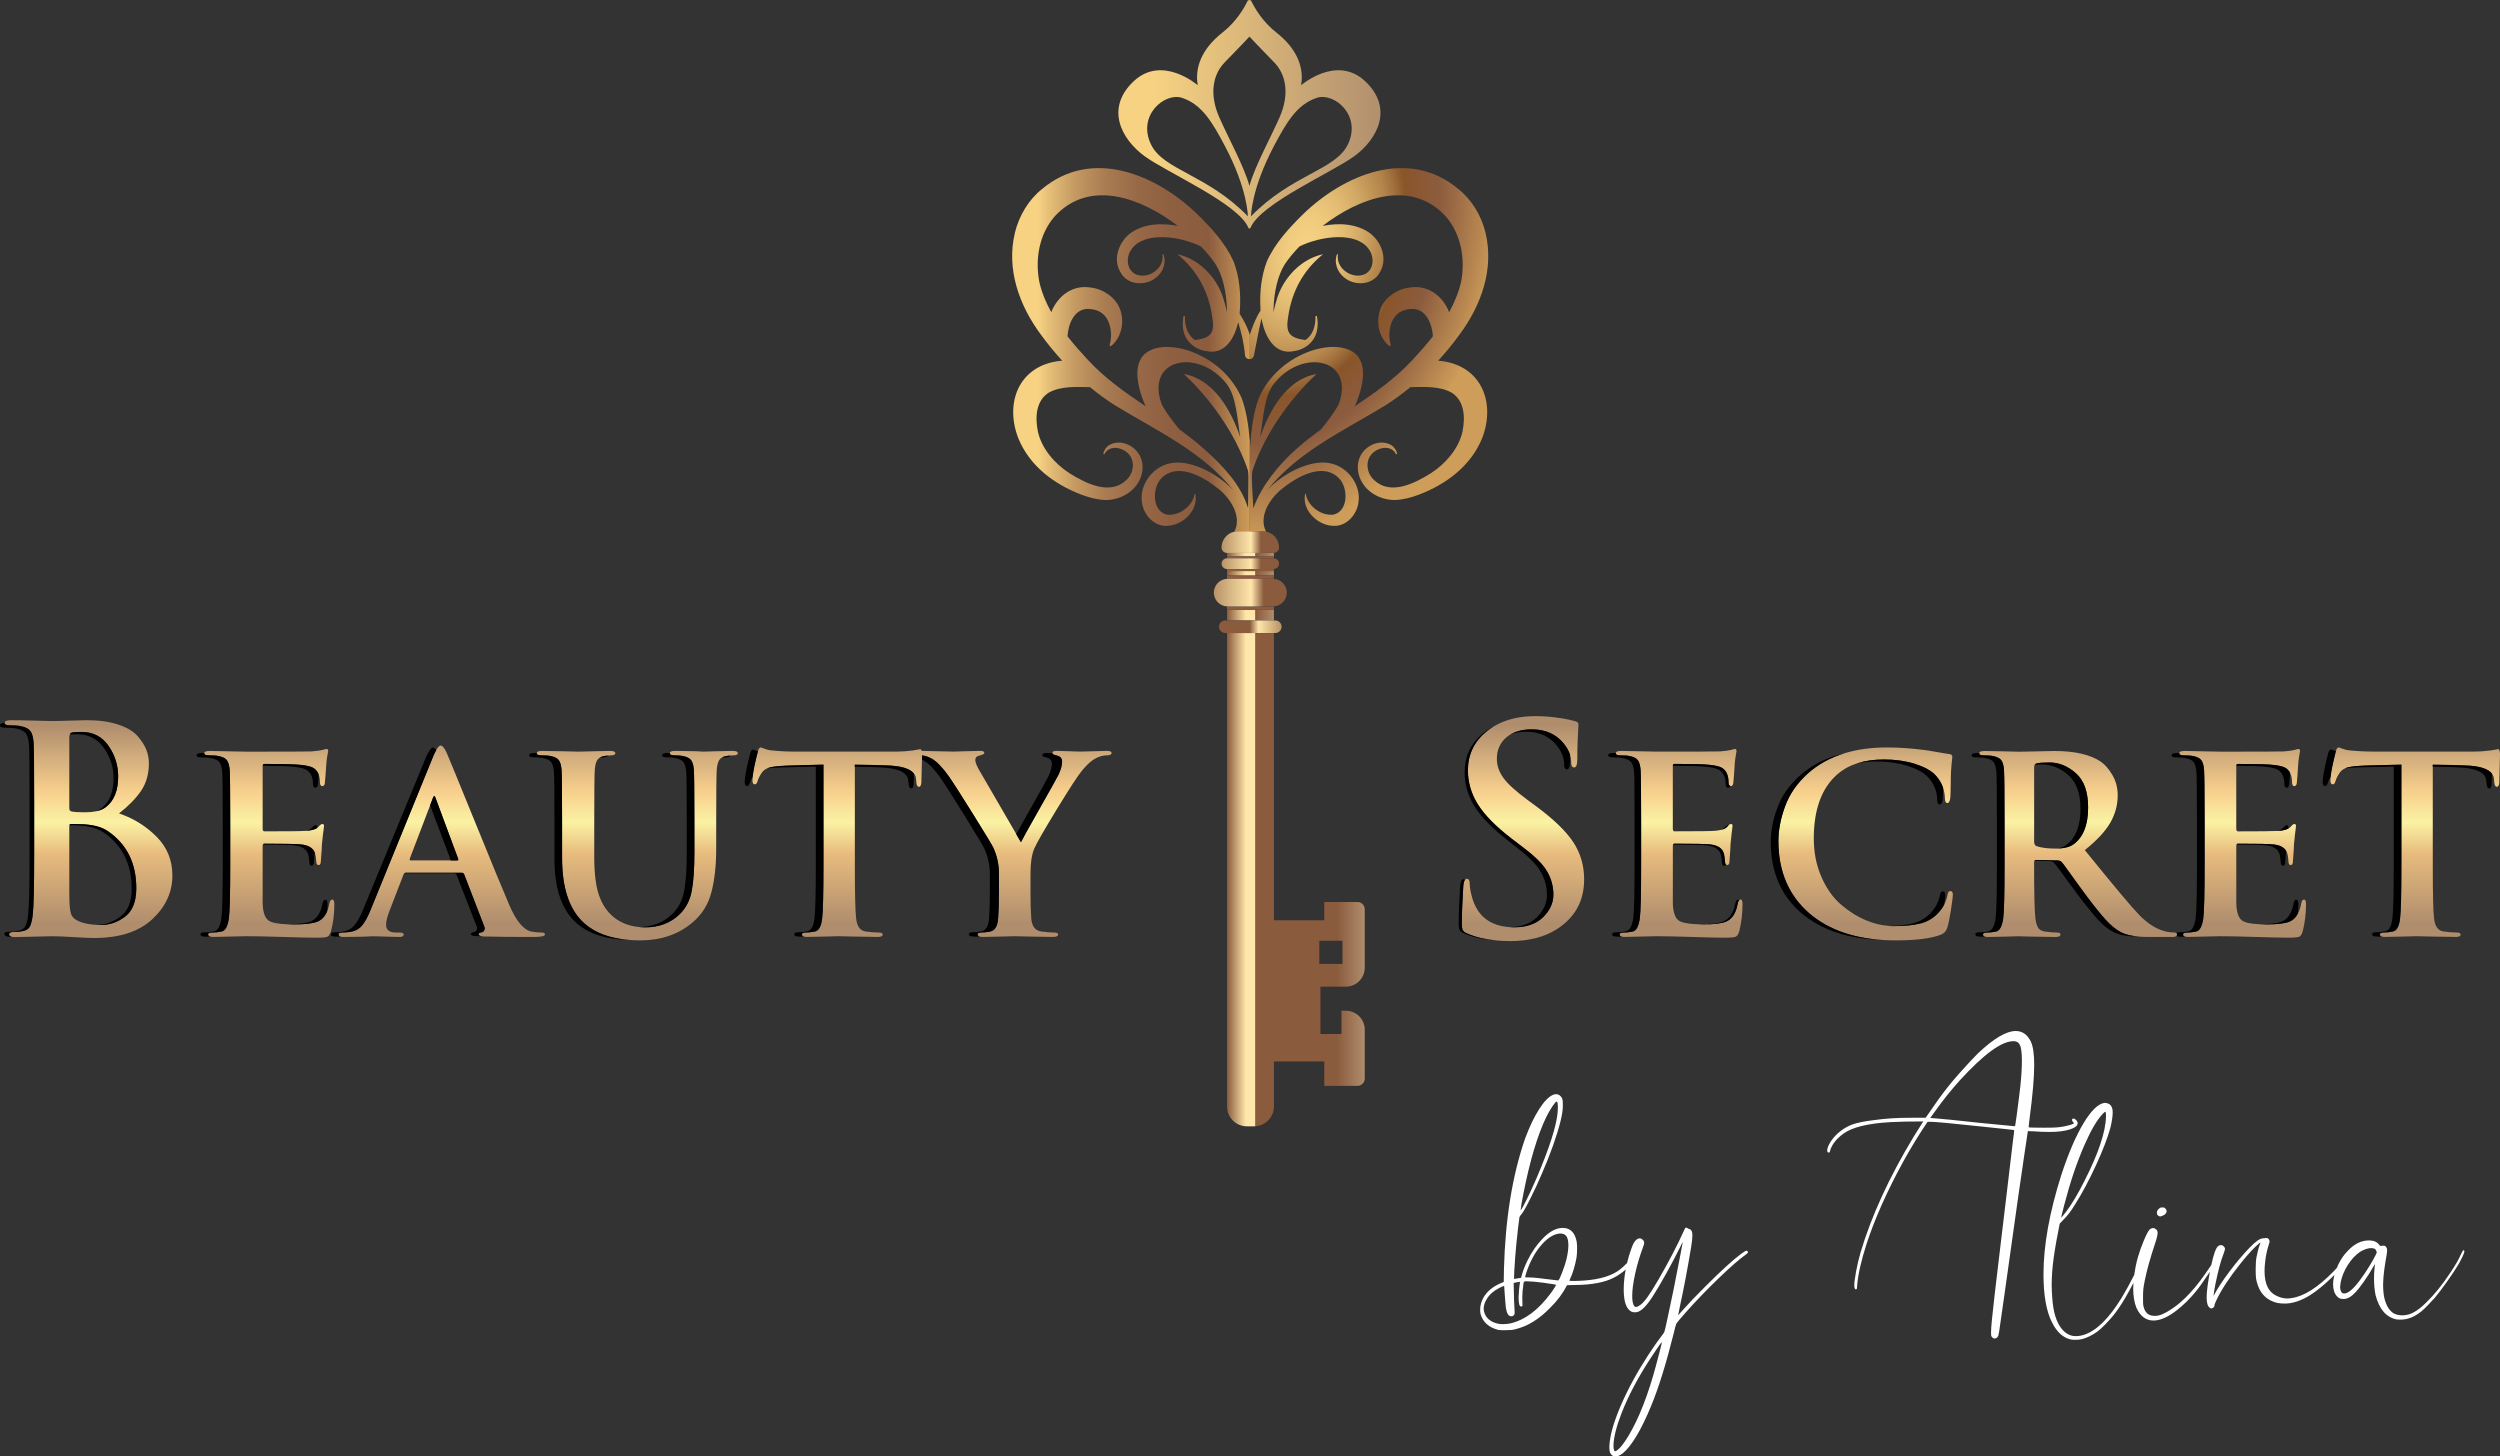<?xml version="1.0" encoding="UTF-8"?> <svg xmlns="http://www.w3.org/2000/svg" xmlns:xlink="http://www.w3.org/1999/xlink" version="1.1" id="Шар_2" x="0px" y="0px" viewBox="0 0 827.83 482.29" style="enable-background:new 0 0 827.83 482.29;" xml:space="preserve"><rect x="0" y="0" width="827.83" height="482.29" fill="#333333" stroke="none"/> <style type="text/css"> .st0{fill:url(#SVGID_1_);} .st1{fill:#FFFFFF;} .st2{fill:url(#SVGID_00000170277226863578496930000001282925545344876675_);} .st3{fill:url(#SVGID_00000014606384692998126960000009137776010042919318_);} .st4{fill:url(#SVGID_00000103224419936920029290000000561348879378582206_);} .st5{fill:url(#SVGID_00000023256944168899735950000011039798150983640719_);} .st6{fill:url(#SVGID_00000024688499971952906890000018320564800487987869_);} .st7{fill:url(#SVGID_00000159461094520378931410000013829246852389510810_);} .st8{fill:url(#SVGID_00000031198728555156662840000013558183574688380815_);} .st9{fill:url(#SVGID_00000051362873291691085070000010677204420420608410_);} .st10{fill:url(#SVGID_00000026154113127300138390000003378217467202225563_);} .st11{fill:url(#SVGID_00000075867719781437081910000001467996710542813361_);} .st12{fill:url(#SVGID_00000158003574775767465880000001317964985155231659_);} .st13{fill:#8D5D42;} .st14{fill:url(#SVGID_00000091732569958974509600000016887074668108518321_);} .st15{fill:url(#SVGID_00000072252182120800305430000013872249948537370789_);} .st16{fill:url(#SVGID_00000037659314934118741370000008991136856545861261_);} .st17{fill:url(#SVGID_00000091711036265693561930000016024745527696510090_);} </style> <g> <g> <linearGradient id="SVGID_1_" gradientUnits="userSpaceOnUse" x1="414.679" y1="240.016" x2="414.679" y2="305.953"> <stop offset="0" style="stop-color:#AF8D6D"></stop> <stop offset="0.337" style="stop-color:#F8CF8D"></stop> <stop offset="0.489" style="stop-color:#FAF2A3"></stop> <stop offset="0.646" style="stop-color:#E8BC7E"></stop> <stop offset="1" style="stop-color:#AF8D6D"></stop> </linearGradient> <path class="st0" d="M39.41,269.35c3.16-2.47,5.6-4.97,7.32-7.5c1.71-2.53,2.57-5.57,2.57-9.12c0-1.52-0.28-2.99-0.82-4.42 c-0.55-1.42-1.5-2.93-2.86-4.51c-1.36-1.58-3.49-2.87-6.4-3.85c-2.91-0.98-6.43-1.47-10.56-1.47c-0.97,0-2.76,0.05-5.38,0.14 c-2.62,0.1-4.76,0.14-6.44,0.14c-0.39,0-2.18-0.05-5.38-0.14c-3.2-0.09-5.8-0.14-7.8-0.14c-1.41,0-2.11,0.28-2.13,0.84 c0,0.01,0,0.01,0,0.02c0,0.57,0.55,0.85,1.65,0.85c1.74,0,3,0.1,3.78,0.29c1.55,0.32,2.6,0.87,3.15,1.66 c0.55,0.79,0.89,2.04,1.02,3.75c0.13,2.03,0.19,8.74,0.19,20.14v16.72c0,10.83-0.16,17.57-0.48,20.23 c-0.19,1.58-0.47,2.77-0.82,3.56c-0.36,0.79-0.95,1.32-1.79,1.57c-0.97,0.32-2.2,0.48-3.68,0.48c-1.03,0-1.55,0.25-1.55,0.76 c0,0.43,0.31,0.71,0.91,0.85c0.28,0.06,0.62,0.1,1.03,0.1c1.49,0,3.59-0.05,6.3-0.14c2.71-0.09,4.68-0.14,5.91-0.14 c1.74,0,4.17,0.09,7.27,0.29c3.1,0.19,5.36,0.29,6.78,0.29c8.33,0,14.73-2.06,19.19-6.18c4.46-4.12,6.69-8.96,6.69-14.53 c0-5.07-1.76-9.36-5.28-12.87C48.25,273.48,44.13,270.93,39.41,269.35z M22.94,244.18c0-0.39,0.07-0.7,0.18-0.96 c0.14-0.32,0.37-0.55,0.69-0.66c0.65-0.13,1.71-0.19,3.2-0.19c3.81,0,6.78,1.54,8.92,4.61c2.13,3.07,3.2,6.45,3.2,10.12 c0,4.62-1.32,7.98-3.97,10.07c-0.81,0.69-1.94,1.18-3.35,1.47c-1.05,0.22-2.25,0.34-3.63,0.34c-2.2,0-3.72-0.09-4.55-0.29 c-0.45-0.13-0.68-0.47-0.68-1.04V244.18z M41.45,303.5c-2.46,1.87-5.14,2.8-8.04,2.8c-0.51,0-0.98-0.03-1.45-0.05 c-2.2-0.11-4.08-0.46-5.62-1.09c-1.49-0.57-2.42-1.41-2.81-2.52c-0.39-1.11-0.58-3.31-0.58-6.6v-15.49v-7.03 c0-0.11,0.01-0.2,0.04-0.28c0.07-0.25,0.25-0.38,0.55-0.38c1.61,0,3,0.03,4.17,0.09c3.42,0.19,6.1,0.95,8.04,2.28 c6.27,4.31,9.4,10.61,9.4,18.9C45.13,298.52,43.9,301.64,41.45,303.5z M110.71,299.34c0,3.21-0.37,6.22-1.11,9.04 c-0.29,0.98-0.68,1.58-1.19,1.79c-0.51,0.22-1.65,0.33-3.41,0.33c-2.45,0-6.27-0.08-11.48-0.25s-9.26-0.24-12.16-0.24 c-1.08,0-2.82,0.04-5.21,0.12c-2.39,0.08-4.24,0.12-5.55,0.12c-0.4,0-0.71-0.05-0.97-0.11c-0.48-0.12-0.74-0.35-0.74-0.7 c0-0.43,0.45-0.65,1.37-0.65c1.02,0,2.05-0.11,3.07-0.33c1.25-0.22,2.08-1.71,2.47-4.48c0.28-2.28,0.43-8.07,0.43-17.36v-14.34 c0-9.78-0.06-15.54-0.17-17.27c-0.11-1.47-0.41-2.54-0.9-3.22c-0.48-0.68-1.41-1.15-2.77-1.43c-0.68-0.16-1.79-0.24-3.33-0.24 c-0.97,0-1.45-0.24-1.45-0.73c0-0.02,0.01-0.03,0.01-0.04c0.04-0.46,0.66-0.69,1.87-0.69c1.25,0,3.23,0.04,5.93,0.12 c2.7,0.08,4.82,0.12,6.36,0.12c13.14,0,20.25-0.03,21.34-0.08c1.88-0.16,3.1-0.33,3.67-0.49c0.06,0,0.26-0.05,0.6-0.16 c0.34-0.11,0.6-0.16,0.77-0.16c0.34,0,0.51,0.24,0.51,0.73c0,0.11-0.04,0.34-0.13,0.69c-0.09,0.35-0.19,0.94-0.3,1.75 c-0.11,0.81-0.2,1.77-0.26,2.85c0,0.11-0.06,0.94-0.17,2.49c-0.11,1.55-0.2,2.51-0.26,2.89c-0.11,0.6-0.4,0.9-0.85,0.9 c-0.51,0-0.77-0.49-0.77-1.47c0-0.83-0.13-1.57-0.38-2.25c-0.04-0.12-0.08-0.24-0.14-0.36c-0.34-0.81-0.88-1.45-1.62-1.92 c-0.74-0.46-2.11-0.8-4.1-1.02c-1.93-0.22-5.97-0.33-12.12-0.33c-0.35,0-0.53,0.22-0.58,0.63c-0.01,0.06-0.02,0.11-0.02,0.18 v20.62c0,0.6,0.2,0.9,0.6,0.9c7.78,0,12.33-0.05,13.65-0.16c0,0,0.01,0,0.01,0c1.77-0.14,3.01-0.45,3.74-0.93 c0.14-0.09,0.26-0.19,0.36-0.29c0.63-0.71,1.08-1.06,1.37-1.06c0.4,0,0.6,0.22,0.6,0.65c0,0.11-0.03,0.37-0.09,0.77 c-0.06,0.41-0.14,1.07-0.26,2c-0.11,0.92-0.23,1.98-0.34,3.18c0,0.43-0.03,1.09-0.09,1.96c-0.06,0.87-0.11,1.63-0.17,2.28 c-0.06,0.65-0.09,1.06-0.09,1.22c0,1.03-0.26,1.55-0.77,1.55s-0.77-0.43-0.77-1.3c-0.11-1.14-0.23-1.93-0.34-2.36 c-0.05-0.21-0.12-0.4-0.2-0.59c-0.63-1.48-2.15-2.34-4.58-2.59c-1.59-0.16-5.63-0.24-12.12-0.24c-0.2,0-0.34,0.11-0.42,0.3 c-0.06,0.13-0.09,0.3-0.09,0.52v6.44v12.63c0.11,2.88,0.78,4.74,2.01,5.58c1,0.69,3.03,1.09,6.07,1.22 c0.68,0.03,1.39,0.05,2.17,0.05c3.87,0,6.54-0.33,8.02-0.98c1.39-0.61,2.42-1.78,3.12-3.5c0.3-0.74,0.55-1.58,0.72-2.53 c0.17-0.81,0.48-1.22,0.94-1.22C110.49,297.87,110.71,298.36,110.71,299.34z M179.4,308.79c-1.22,0-2.38-0.11-3.49-0.33 c-2.6-0.6-5.04-3.56-7.31-8.88c-1.94-4.51-5.72-13.67-11.34-27.5c-5.62-13.82-8.71-21.36-9.27-22.61 c-0.78-1.74-1.47-2.61-2.08-2.61c-0.41,0-0.9,0.5-1.46,1.48c-0.27,0.48-0.56,1.06-0.87,1.78l-20.86,51.17 c-0.94,2.34-1.91,4.09-2.91,5.26c-1,1.17-2.38,1.86-4.16,2.08c-0.89,0.11-1.69,0.16-2.41,0.16c-0.78,0-1.16,0.22-1.16,0.65 c0,0.36,0.25,0.59,0.71,0.71c0.24,0.06,0.51,0.11,0.87,0.11c1.72,0,3.79-0.03,6.23-0.08l3.57-0.16c0.83,0,2.29,0.04,4.36,0.12 c2.08,0.08,3.56,0.12,4.45,0.12c0.94,0,1.41-0.27,1.41-0.81c0-0.43-0.42-0.65-1.25-0.65h-1.25c-0.26,0-0.5-0.01-0.73-0.04 c-0.03,0-0.05,0-0.08-0.01c-1.68-0.19-2.52-1.02-2.52-2.48c0-1.3,0.42-2.96,1.25-4.97l4.49-11.65c0.08-0.21,0.18-0.37,0.3-0.48 c0.13-0.11,0.27-0.17,0.44-0.17h18.53c0.39,0,0.66,0.19,0.83,0.57l6.65,17.27c0.17,0.44,0.17,0.83,0,1.18 c-0.17,0.35-0.42,0.58-0.75,0.69c-0.78,0.05-1.16,0.3-1.16,0.73c0,0.3,0.41,0.5,1.21,0.6c0.21,0.02,0.44,0.04,0.7,0.06 c4.43,0.11,9.86,0.16,16.29,0.16c2.55,0,3.82-0.27,3.82-0.81C180.48,309.01,180.12,308.79,179.4,308.79z M151.31,284.91h-2.09 h-13.2c-0.33,0-0.44-0.19-0.33-0.57l6.74-17.68l0.9-2.37c0.33-0.92,0.64-0.92,0.91,0l7.48,20.13 C151.84,284.75,151.7,284.91,151.31,284.91z M244.31,249.39c0,0.49-0.5,0.73-1.5,0.73c-0.31,0-0.66,0.02-1.07,0.06 c-0.4,0.04-0.85,0.1-1.34,0.18c-0.55,0.11-1.02,0.28-1.4,0.51c-0.38,0.23-0.68,0.52-0.88,0.88c-0.42,0.71-0.68,1.79-0.79,3.26 c-0.11,1.74-0.17,7.5-0.17,17.27V281c0,5.54-0.53,10.35-1.58,14.42c-1.05,4.07-3.16,7.44-6.32,10.1 c-4.65,3.91-10.42,5.87-17.29,5.87c-1.22,0-2.37-0.06-3.5-0.14c-6.38-0.48-11.37-2.3-14.95-5.48c-4.93-4.34-7.4-11.54-7.4-21.59 v-11.9c0-9.78-0.06-15.54-0.17-17.27c-0.11-1.47-0.4-2.54-0.87-3.22c-0.47-0.68-1.37-1.15-2.7-1.43 c-0.66-0.16-1.75-0.24-3.24-0.24c-0.94,0-1.41-0.24-1.41-0.73c0-0.02,0.01-0.03,0.01-0.05c0.04-0.46,0.64-0.69,1.82-0.69 c1.61,0,3.86,0.04,6.77,0.12c2.91,0.08,4.7,0.12,5.36,0.12c0.55,0,2.13-0.04,4.74-0.12c2.6-0.08,4.43-0.12,5.49-0.12 c1.22,0,1.83,0.24,1.83,0.73c0,0.49-0.44,0.73-1.33,0.73c-0.35,0-0.76,0.03-1.23,0.08c-0.36,0.04-0.75,0.09-1.18,0.16 c-0.55,0.11-1.02,0.28-1.4,0.51c-0.38,0.23-0.68,0.52-0.88,0.88c-0.42,0.71-0.68,1.79-0.79,3.26c-0.11,1.74-0.17,7.5-0.17,17.27 v11.41c0,5.6,0.54,9.9,1.62,12.92c1.08,3.02,2.7,5.39,4.86,7.13c2.35,1.89,5.21,2.97,8.56,3.26c0.6,0.05,1.2,0.08,1.83,0.08 c4.65,0,8.48-1.47,11.47-4.4c2.05-2.01,3.37-4.58,3.95-7.7c0.58-3.12,0.87-7.29,0.87-12.51v-10.19c0-9.78-0.06-15.54-0.17-17.27 c-0.11-1.47-0.4-2.54-0.87-3.22c-0.47-0.68-1.37-1.15-2.7-1.43c-0.67-0.16-1.66-0.24-2.99-0.24c-0.94,0-1.41-0.24-1.41-0.73 c0-0.02,0.01-0.03,0.01-0.04c0.04-0.46,0.61-0.69,1.73-0.69c0.77,0,1.63,0.01,2.58,0.04c0.94,0.03,1.81,0.04,2.62,0.04 c0.8,0,1.54,0.01,2.2,0.04c0.67,0.03,1.19,0.07,1.58,0.12h0.58c0.17,0,1.47-0.04,3.91-0.12c2.44-0.08,4.29-0.12,5.57-0.12 C243.73,248.65,244.31,248.9,244.31,249.39z M368.07,249.31c0,0.54-0.53,0.81-1.58,0.81c-0.81,0-1.62,0.16-2.43,0.45 c-0.11,0.04-0.23,0.07-0.34,0.12c-0.29,0.12-0.59,0.26-0.88,0.41c-1.28,0.6-2.77,1.93-4.49,3.99c-1.33,1.58-4.11,5.84-8.35,12.79 c-4.24,6.95-6.75,11.33-7.52,13.12c-0.83,1.96-1.25,4.67-1.25,8.15v6.68c0,3.15,0.08,5.87,0.25,8.15c0.17,2.72,1.3,4.21,3.41,4.48 c1.55,0.22,2.94,0.33,4.16,0.33c0.89,0,1.33,0.22,1.33,0.65c0,0.54-0.58,0.81-1.75,0.81c-1.99,0-4.49-0.04-7.48-0.12 c-2.99-0.08-4.74-0.12-5.24-0.12c-0.61,0-2.22,0.04-4.82,0.12c-2.6,0.08-4.46,0.12-5.57,0.12c-0.47,0-0.84-0.04-1.13-0.12 c-0.47-0.13-0.7-0.36-0.7-0.7c0-0.43,0.44-0.65,1.33-0.65c0.94,0,1.91-0.11,2.91-0.33c1.55-0.33,2.41-1.82,2.58-4.48 c0.17-2.28,0.25-5,0.25-8.15v-6.68c0-2.93-0.64-5.79-1.91-8.56c-0.28-0.65-2.42-4.21-6.44-10.67c-4.02-6.46-6.75-10.73-8.19-12.79 c-2.05-2.93-3.96-4.92-5.73-5.95c-1.19-0.63-2.24-0.96-3.16-1.03c-0.01,0.33-0.02,0.79-0.03,1.4c-0.02,0.73-0.05,1.66-0.09,2.81 c-0.08,2.5-0.12,4.13-0.12,4.89c-0.11,0.87-0.36,1.3-0.75,1.3c-0.55,0-0.86-0.54-0.91-1.63c0-0.05-0.01-0.19-0.04-0.41 c-0.03-0.22-0.04-0.38-0.04-0.49c-0.05-0.69-0.29-1.31-0.7-1.84c-1.28-1.69-4.32-2.6-9.11-2.72c-2.22-0.11-5.71-0.19-10.47-0.24 v0.66v32.75c0,9.29,0.14,15.1,0.42,17.44c0.28,2.72,1.36,4.18,3.24,4.4c1.55,0.22,2.96,0.33,4.24,0.33c0.89,0,1.33,0.22,1.33,0.65 c0,0.54-0.53,0.81-1.58,0.81c-2.11,0-4.68-0.04-7.73-0.12c-3.05-0.08-4.82-0.12-5.32-0.12c-0.5,0-2.06,0.04-4.7,0.12 c-2.63,0.08-4.56,0.12-5.78,0.12c-0.39,0-0.69-0.05-0.94-0.11c-0.46-0.12-0.72-0.35-0.72-0.7c0-0.43,0.44-0.65,1.33-0.65 c1,0,1.99-0.11,2.99-0.33c1.33-0.27,2.13-1.76,2.41-4.48c0.28-2.28,0.42-8.07,0.42-17.36v-33.41c-0.06,0-1.73,0.04-5.03,0.12 c-3.3,0.08-5.75,0.15-7.36,0.2c-2.49,0.11-4.31,0.31-5.44,0.61c-0.31,0.08-0.59,0.19-0.86,0.31c-0.72,0.33-1.31,0.81-1.75,1.44 c-0.72,1.09-1.19,2.04-1.41,2.85c-0.17,0.65-0.47,0.98-0.91,0.98c-0.5,0-0.75-0.43-0.75-1.3c0-0.33,0.03-0.74,0.08-1.19 c0.18-1.81,0.74-4.53,1.67-8.19c0.02-0.12,0.06-0.2,0.08-0.3c0.22-0.81,0.52-1.24,0.91-1.24c0.11,0,0.54,0.15,1.29,0.45 c0.75,0.3,1.51,0.48,2.29,0.53c2.66,0.27,5.43,0.41,8.31,0.41h32.91c1.72,0,3.63-0.13,5.73-0.41c1.38-0.27,2.13-0.41,2.24-0.41 c0.25,0,0.43,0.21,0.53,0.58c0.05,0,0.08-0.01,0.13-0.01c0.39,0,1.98,0.04,4.78,0.12s4.7,0.12,5.69,0.12 c0.44,0,1.69-0.04,3.74-0.12c2.05-0.08,3.77-0.12,5.15-0.12c0.83,0,1.25,0.24,1.25,0.73c0,0.27-0.61,0.57-1.83,0.9 c-0.78,0.16-1.16,0.65-1.16,1.47c0,0.54,0.33,1.47,1,2.77c0.21,0.41,4.4,7.65,12.58,21.7c0.5,0.86,1.02,1.75,1.55,2.66 c0.28-0.65,2.33-4.34,6.15-11.08c3.82-6.74,5.93-10.51,6.32-11.33c0.78-1.68,1.16-3.1,1.16-4.24c0-1.09-0.58-1.76-1.75-2.04 c-1-0.22-1.5-0.49-1.5-0.81c0,0,0-0.01,0-0.01c0.01-0.48,0.47-0.72,1.41-0.72c0.94,0,2.29,0.04,4.03,0.12 c1.75,0.08,3,0.12,3.78,0.12c0.61,0,2.12-0.04,4.53-0.12c2.41-0.08,3.86-0.12,4.36-0.12 C367.57,248.65,368.07,248.87,368.07,249.31z M520.98,278.9c2.39,3.64,3.58,7.74,3.58,12.3c0,7.16-3.04,12.67-9.11,16.53 c-4.13,2.6-9.27,3.9-15.41,3.9c-1.63,0-3.17-0.08-4.64-0.22c-3.62-0.34-6.8-1.09-9.5-2.26c-0.78-0.32-1.28-0.68-1.5-1.09 c-0.23-0.41-0.34-1.12-0.34-2.14c0-3.23,0.16-7.38,0.48-12.45c0.08-1.05,0.27-1.76,0.56-2.14c0.17-0.22,0.37-0.33,0.6-0.33 c0.64,0,0.97,0.54,0.97,1.62c0,1.27,0.29,2.88,0.87,4.84c1.79,5.92,5.88,9.09,12.26,9.53c0.52,0.04,1.05,0.06,1.59,0.06 c4.07,0,7.25-1.11,9.54-3.32c2.29-2.22,3.44-4.72,3.44-7.51c0-2.6-0.65-5.07-1.94-7.41c-1.29-2.34-3.81-4.94-7.56-7.79l-4.46-3.42 c-5.17-3.99-8.85-7.74-11.05-11.26c-2.2-3.51-3.29-7.27-3.29-11.26c0-5.26,2.07-9.56,6.2-12.92c0.78-0.63,1.61-1.18,2.48-1.69 c3.74-2.21,8.3-3.34,13.71-3.34c2.84,0,5.81,0.25,8.91,0.76c1.49,0.25,2.81,0.54,3.97,0.85c0.9,0.19,1.36,0.57,1.36,1.14 c0,0.25-0.03,0.82-0.1,1.71c-0.07,0.89-0.13,2.19-0.19,3.9c-0.07,1.71-0.1,3.64-0.1,5.79c0,1.9-0.36,2.85-1.07,2.85 c-0.65,0-0.97-0.57-0.97-1.71c0-0.85-0.14-1.69-0.4-2.52c-0.4-1.27-1.11-2.52-2.12-3.75c-2.52-3.1-6.04-4.66-10.56-4.66 c-2.71,0-4.98,0.53-6.83,1.58c-0.58,0.33-1.11,0.7-1.6,1.13c-2.07,1.81-3.1,4.17-3.1,7.08c0,2.22,0.73,4.32,2.18,6.32 c1.45,2,4.15,4.45,8.09,7.36l2.71,1.99C514.48,271.28,518.59,275.26,520.98,278.9z M577,299.34c0,3.21-0.36,6.22-1.08,9.04 c-0.28,0.98-0.67,1.58-1.16,1.79s-1.61,0.33-3.32,0.33c-2.38,0-6.11-0.08-11.18-0.25c-5.07-0.16-9.02-0.24-11.84-0.24 c-1.05,0-2.74,0.04-5.07,0.12c-2.33,0.08-4.13,0.12-5.4,0.12c-0.39,0-0.68-0.05-0.94-0.11c-0.47-0.12-0.73-0.35-0.73-0.7 c0-0.43,0.44-0.65,1.33-0.65c1,0,2-0.11,2.99-0.33c1.22-0.22,2.02-1.71,2.41-4.48c0.28-2.28,0.42-8.07,0.42-17.36v-14.34 c0-9.78-0.06-15.54-0.17-17.27c-0.11-1.47-0.4-2.54-0.87-3.22c-0.47-0.68-1.37-1.15-2.7-1.43c-0.67-0.16-1.75-0.24-3.24-0.24 c-0.94,0-1.41-0.24-1.41-0.73c0-0.02,0.01-0.03,0.01-0.05c0.04-0.46,0.64-0.69,1.82-0.69c1.22,0,3.14,0.04,5.78,0.12 c2.63,0.08,4.7,0.12,6.19,0.12c12.8,0,19.72-0.03,20.78-0.08c1.83-0.16,3.02-0.33,3.57-0.49c0.05,0,0.25-0.05,0.58-0.16 c0.33-0.11,0.58-0.16,0.75-0.16c0.33,0,0.5,0.24,0.5,0.73c0,0.11-0.04,0.34-0.12,0.69c-0.08,0.35-0.18,0.94-0.29,1.75 c-0.11,0.81-0.2,1.77-0.25,2.85c0,0.11-0.06,0.94-0.17,2.49c-0.11,1.55-0.19,2.51-0.25,2.89c-0.11,0.6-0.39,0.9-0.83,0.9 c-0.05,0-0.1-0.03-0.14-0.04c-0.4-0.1-0.6-0.56-0.6-1.43c0-0.98-0.17-1.85-0.5-2.61c-0.33-0.81-0.86-1.45-1.58-1.92 c-0.72-0.46-2.05-0.8-3.99-1.02c-1.88-0.22-5.82-0.33-11.8-0.33c-0.34,0-0.52,0.22-0.56,0.63c-0.01,0.06-0.02,0.11-0.02,0.18 v20.62c0,0.6,0.19,0.9,0.58,0.9c7.59,0,12.02-0.05,13.3-0.16c0.88-0.07,1.62-0.19,2.24-0.35c0.81-0.21,1.4-0.5,1.75-0.87 c0.24-0.28,0.44-0.48,0.63-0.65c0.29-0.26,0.53-0.41,0.7-0.41c0.39,0,0.58,0.22,0.58,0.65c0,0.11-0.03,0.37-0.08,0.77 c-0.06,0.41-0.14,1.07-0.25,2c-0.11,0.92-0.22,1.98-0.33,3.18c0,0.43-0.03,1.09-0.08,1.96c-0.06,0.87-0.11,1.63-0.17,2.28 c-0.06,0.65-0.08,1.06-0.08,1.22c0,1.03-0.25,1.55-0.75,1.55c-0.16,0-0.29-0.06-0.4-0.16c-0.23-0.19-0.35-0.56-0.35-1.15 c-0.11-1.14-0.22-1.93-0.33-2.36c-0.44-1.85-2-2.91-4.65-3.18c-1.55-0.16-5.49-0.24-11.8-0.24c-0.2,0-0.33,0.11-0.41,0.3 c-0.06,0.13-0.09,0.3-0.09,0.52v6.44v12.63c0.11,2.88,0.76,4.74,1.95,5.58c0.95,0.67,2.84,1.07,5.65,1.2 c0.73,0.04,1.51,0.06,2.37,0.06c3.77,0,6.37-0.33,7.81-0.98c1.94-0.87,3.19-2.88,3.74-6.03c0.1-0.51,0.27-0.83,0.48-1.03 c0.13-0.12,0.27-0.2,0.44-0.2C576.78,297.87,577,298.36,577,299.34z M646.65,296.32c0,0.6-0.21,2.24-0.62,4.93 c-0.42,2.69-0.82,4.66-1.21,5.91c-0.33,1.14-1.05,1.93-2.16,2.36c-3.21,1.25-8.2,1.87-14.96,1.87c-1.52,0-2.99-0.05-4.42-0.14 c-9.95-0.65-17.98-3.56-24.08-8.74c-6.87-5.92-10.31-13.93-10.31-24.04c0-3.58,0.73-7.4,2.2-11.45c1.47-4.05,3.98-7.67,7.52-10.88 c3.41-3.06,7.49-5.29,12.21-6.73c4.17-1.27,8.85-1.91,14.05-1.91c3.77,0,7.78,0.27,12.05,0.81c1,0.11,2.45,0.34,4.36,0.69 c1.91,0.35,3.31,0.58,4.2,0.69c0.67,0.05,1,0.38,1,0.98c0,0.16-0.03,0.42-0.08,0.77c-0.06,0.35-0.11,0.86-0.17,1.51 c-0.06,0.65-0.11,1.39-0.17,2.2c-0.06,0.87-0.1,2.42-0.12,4.64c-0.03,2.23-0.07,3.61-0.12,4.16c-0.11,1.3-0.44,1.96-1,1.96 c-0.55,0-0.83-0.62-0.83-1.87c-0.04-1.13-0.24-2.19-0.58-3.2c-0.53-1.57-1.41-3.01-2.66-4.3c-1.44-1.47-3.69-2.67-6.73-3.63 c-3.05-0.95-6.43-1.43-10.14-1.43c-3.31,0-6.25,0.42-8.85,1.25c-2.62,0.84-4.88,2.11-6.78,3.8c-5.1,4.56-7.65,11.6-7.65,21.1 c0,4.62,0.83,8.84,2.49,12.67c1.66,3.83,3.81,6.88,6.44,9.17c2.63,2.28,5.44,4.05,8.44,5.3c2.48,1.03,4.91,1.63,7.31,1.81 c0.5,0.04,1,0.06,1.5,0.06c3.93,0,7.05-0.31,9.35-0.94c2.3-0.62,4.25-1.83,5.86-3.63c0.7-0.77,1.29-1.6,1.75-2.47 c0.49-0.91,0.85-1.88,1.07-2.91c0.11-0.65,0.24-1.09,0.37-1.3c0.14-0.22,0.37-0.33,0.71-0.33 C646.4,295.1,646.65,295.51,646.65,296.32z M720.61,308.92c-0.16-0.08-0.37-0.13-0.66-0.13c-0.61,0-1.39-0.08-2.33-0.24 c-3.1-0.6-6.18-2.44-9.23-5.54c-2.44-2.5-8.45-9.67-18.04-21.51c3.99-3.2,6.8-6.23,8.44-9.08c1.63-2.85,2.45-5.88,2.45-9.08 c0-2.5-0.6-4.75-1.79-6.76c-1.19-2.01-2.48-3.48-3.86-4.4c-3.49-2.33-8.59-3.5-15.29-3.5c-0.83,0-2.76,0.04-5.78,0.12 c-3.02,0.08-5,0.12-5.94,0.12c-0.33,0-1.88-0.04-4.65-0.12c-2.77-0.08-5.02-0.12-6.73-0.12c-1.18,0-1.78,0.23-1.82,0.69 c0,0.02-0.01,0.03-0.01,0.04c0,0.49,0.47,0.73,1.41,0.73c1.5,0,2.58,0.08,3.24,0.24c1.33,0.27,2.23,0.75,2.7,1.43 c0.47,0.68,0.76,1.75,0.87,3.22c0.11,1.74,0.17,7.5,0.17,17.27v14.34c0,9.29-0.14,15.07-0.42,17.36 c-0.39,2.77-1.19,4.26-2.41,4.48c-1,0.22-2,0.33-2.99,0.33c-0.89,0-1.33,0.22-1.33,0.65c0,0.35,0.26,0.58,0.72,0.7 c0.25,0.07,0.55,0.11,0.94,0.11c1.27,0,3.19-0.04,5.73-0.12c2.55-0.08,4.02-0.12,4.41-0.12c0.11,0,1.7,0.04,4.78,0.12 c3.08,0.08,5.55,0.12,7.44,0.12c1.11,0,1.66-0.27,1.66-0.81c0-0.43-0.33-0.65-1-0.65c-1.05,0-2.41-0.11-4.07-0.33 c-1.16-0.16-1.95-0.61-2.37-1.34c-0.42-0.73-0.71-1.78-0.87-3.14c-0.28-2.28-0.42-8.09-0.42-17.44v-1.14 c0-0.16,0.04-0.28,0.1-0.38c0.1-0.17,0.28-0.27,0.57-0.27l6.98,0.16c0.67,0,1.16,0.19,1.5,0.57c0.33,0.38,0.91,1.15,1.75,2.32 c0.83,1.17,1.9,2.65,3.2,4.44c1.3,1.79,2.4,3.29,3.28,4.48c2.6,3.48,4.74,6.12,6.4,7.94c1.66,1.82,3.32,3.17,4.99,4.03 c1.44,0.77,3.45,1.25,6.02,1.44c0.89,0.07,1.85,0.1,2.87,0.1h8.14c0.66,0,1.09-0.12,1.34-0.33c0.15-0.13,0.24-0.28,0.24-0.48 C720.95,309.19,720.83,309.02,720.61,308.92z M686.54,279.62c-1.22,0.85-2.98,1.3-5.27,1.37c-0.21,0.01-0.41,0.01-0.63,0.01 c-2.55,0-4.65-0.27-6.32-0.82c-0.5-0.22-0.75-0.71-0.75-1.47v-24.77c0-0.32,0.08-0.57,0.22-0.77c0.12-0.17,0.29-0.29,0.52-0.37 c0.72-0.22,2.19-0.33,4.41-0.33c3.1,0,6,1.2,8.69,3.58c2.69,2.39,4.03,6.17,4.03,11.33C691.45,273.21,689.81,277.28,686.54,279.62 z M763.59,299.34c0,3.21-0.36,6.22-1.08,9.04c-0.28,0.98-0.67,1.58-1.16,1.79s-1.61,0.33-3.32,0.33c-2.38,0-6.11-0.08-11.18-0.25 c-5.07-0.16-9.02-0.24-11.84-0.24c-1.05,0-2.74,0.04-5.07,0.12c-2.33,0.08-4.13,0.12-5.4,0.12c-0.39,0-0.69-0.05-0.95-0.11 c-0.46-0.12-0.72-0.35-0.72-0.7c0-0.43,0.44-0.65,1.33-0.65c1,0,2-0.11,2.99-0.33c1.22-0.22,2.02-1.71,2.41-4.48 c0.28-2.28,0.42-8.07,0.42-17.36v-14.34c0-9.78-0.06-15.54-0.17-17.27c-0.11-1.47-0.4-2.54-0.87-3.22 c-0.47-0.68-1.37-1.15-2.7-1.43c-0.67-0.16-1.75-0.24-3.24-0.24c-0.94,0-1.41-0.24-1.41-0.73c0-0.02,0.01-0.03,0.01-0.04 c0.04-0.46,0.64-0.69,1.82-0.69c1.22,0,3.14,0.04,5.78,0.12c2.63,0.08,4.7,0.12,6.19,0.12c12.8,0,19.72-0.03,20.78-0.08 c1.83-0.16,3.02-0.33,3.57-0.49c0.05,0,0.25-0.05,0.58-0.16c0.33-0.11,0.58-0.16,0.75-0.16c0.33,0,0.5,0.24,0.5,0.73 c0,0.11-0.04,0.34-0.12,0.69c-0.08,0.35-0.18,0.94-0.29,1.75c-0.11,0.81-0.2,1.77-0.25,2.85c0,0.11-0.06,0.94-0.17,2.49 c-0.11,1.55-0.19,2.51-0.25,2.89c-0.11,0.6-0.39,0.9-0.83,0.9c-0.5,0-0.75-0.49-0.75-1.47c0-0.98-0.17-1.85-0.5-2.61 c-0.03-0.09-0.08-0.16-0.12-0.24c-0.33-0.7-0.82-1.26-1.46-1.67c-0.72-0.46-2.05-0.8-3.99-1.02c-1.88-0.22-5.82-0.33-11.8-0.33 c-0.34,0-0.52,0.22-0.56,0.63c-0.01,0.06-0.02,0.11-0.02,0.18v20.62c0,0.6,0.19,0.9,0.58,0.9c6.99,0,11.29-0.04,12.93-0.14 c0.14-0.01,0.27-0.02,0.37-0.02c1.49-0.12,2.59-0.37,3.32-0.75c0.27-0.14,0.5-0.3,0.67-0.48c0.61-0.71,1.05-1.06,1.33-1.06 c0.39,0,0.58,0.22,0.58,0.65c0,0.11-0.03,0.37-0.08,0.77c-0.06,0.41-0.14,1.07-0.25,2c-0.11,0.92-0.22,1.98-0.33,3.18 c0,0.43-0.03,1.09-0.08,1.96c-0.06,0.87-0.11,1.63-0.17,2.28c-0.06,0.65-0.08,1.06-0.08,1.22c0,1.03-0.25,1.55-0.75,1.55 c-0.5,0-0.75-0.43-0.75-1.3c-0.11-1.14-0.22-1.93-0.33-2.36c-0.1-0.4-0.25-0.75-0.45-1.08c-0.72-1.18-2.12-1.89-4.2-2.1 c-1.55-0.16-5.49-0.24-11.8-0.24c-0.2,0-0.33,0.11-0.41,0.3c-0.06,0.13-0.09,0.3-0.09,0.52v6.44v12.63 c0.11,2.88,0.76,4.74,1.95,5.58c0.97,0.69,2.93,1.09,5.86,1.21c0.67,0.03,1.38,0.05,2.16,0.05c3.77,0,6.37-0.33,7.81-0.98 c1.12-0.5,2-1.4,2.66-2.66c0.48-0.92,0.85-2.04,1.08-3.37c0.17-0.81,0.47-1.22,0.91-1.22 C763.37,297.87,763.59,298.36,763.59,299.34z M827.83,249.79c0,0.54-0.04,2.06-0.12,4.56c-0.08,2.5-0.12,4.13-0.12,4.89 c-0.11,0.87-0.36,1.3-0.75,1.3c-0.55,0-0.86-0.54-0.91-1.63c0-0.05-0.01-0.19-0.04-0.41c-0.03-0.22-0.04-0.38-0.04-0.49 c-0.05-0.69-0.29-1.31-0.7-1.84c-1.28-1.69-4.32-2.6-9.11-2.72c-2.22-0.11-5.71-0.19-10.47-0.24v0.66v32.75 c0,9.29,0.14,15.1,0.42,17.44c0.28,2.72,1.36,4.18,3.24,4.4c1.55,0.22,2.96,0.33,4.24,0.33c0.89,0,1.33,0.22,1.33,0.65 c0,0.54-0.53,0.81-1.58,0.81c-2.11,0-4.68-0.04-7.73-0.12c-3.05-0.08-4.82-0.12-5.32-0.12c-0.5,0-2.07,0.04-4.7,0.12 c-2.63,0.08-4.56,0.12-5.78,0.12c-0.39,0-0.69-0.05-0.94-0.11c-0.46-0.12-0.72-0.35-0.72-0.7c0-0.43,0.44-0.65,1.33-0.65 c1,0,1.99-0.11,2.99-0.33c1.33-0.27,2.13-1.76,2.41-4.48c0.28-2.28,0.42-8.07,0.42-17.36v-33.41c-0.06,0-1.73,0.04-5.03,0.12 c-3.3,0.08-5.75,0.15-7.36,0.2c-2.49,0.11-4.31,0.31-5.44,0.61c-0.31,0.08-0.59,0.19-0.86,0.31c-0.72,0.33-1.31,0.81-1.75,1.44 c-0.72,1.09-1.19,2.04-1.41,2.85c-0.17,0.65-0.47,0.98-0.91,0.98c-0.5,0-0.75-0.43-0.75-1.3c0-0.33,0.03-0.74,0.08-1.19 c0.18-1.81,0.74-4.53,1.67-8.19c0.02-0.12,0.06-0.2,0.08-0.31c0.22-0.81,0.52-1.24,0.91-1.24c0.11,0,0.54,0.15,1.29,0.45 c0.75,0.3,1.51,0.48,2.29,0.53c2.66,0.27,5.43,0.41,8.31,0.41h32.91c1.72,0,3.63-0.13,5.74-0.41c1.38-0.27,2.13-0.41,2.24-0.41 C827.61,248.08,827.83,248.65,827.83,249.79z"></path> </g> <g> <path d="M34.4,247.68c2.13,3.03,3.2,6.36,3.2,9.99c0,4.57-1.32,7.88-3.97,9.94c-0.49,0.41-1.11,0.75-1.82,1.02 c1.41-0.29,2.53-0.78,3.35-1.47c2.65-2.09,3.97-5.45,3.97-10.07c0-3.67-1.07-7.04-3.2-10.12c-2.13-3.07-5.1-4.61-8.92-4.61 c-1.49,0-2.55,0.06-3.2,0.19c-0.33,0.11-0.55,0.33-0.69,0.66c0.61-0.05,1.39-0.08,2.36-0.08C29.3,243.14,32.27,244.65,34.4,247.68 z"></path> <path d="M35.73,275.24c-1.94-1.33-4.62-2.09-8.04-2.28c-1.16-0.06-2.55-0.09-4.17-0.09c-0.29,0-0.47,0.13-0.55,0.38 c1.2,0.01,2.27,0.04,3.19,0.09c3.42,0.19,6.1,0.94,8.04,2.25c6.27,4.25,9.4,10.47,9.4,18.66c0,4.31-1.23,7.4-3.68,9.24 c-2.43,1.83-5.09,2.75-7.97,2.76c0.47,0.02,0.95,0.05,1.45,0.05c2.91,0,5.59-0.93,8.04-2.8c2.45-1.87,3.68-4.99,3.68-9.36 C45.13,285.85,42,279.55,35.73,275.24z"></path> <path d="M10.1,242.13c-0.55-0.79-1.6-1.34-3.15-1.66c-0.78-0.19-2.04-0.29-3.78-0.29c-1.1,0-1.65-0.28-1.65-0.85 c0-0.01,0-0.01,0-0.02C0.51,239.39,0,239.66,0,240.13c0,0.56,0.55,0.84,1.65,0.84c1.74,0,3,0.09,3.78,0.28 c1.55,0.31,2.6,0.86,3.15,1.64c0.55,0.78,0.89,2.02,1.02,3.7c0.13,2,0.19,8.63,0.19,19.88V283c0,10.69-0.16,17.35-0.48,19.98 c-0.19,1.56-0.47,2.74-0.82,3.52c-0.36,0.78-0.95,1.3-1.79,1.55c-0.97,0.31-2.2,0.47-3.68,0.47c-1.03,0-1.55,0.25-1.55,0.75 c0,0.63,0.65,0.94,1.94,0.94c0.16,0,0.32,0,0.49,0c-0.6-0.14-0.91-0.42-0.91-0.85c0-0.51,0.52-0.76,1.55-0.76 c1.49,0,2.71-0.16,3.68-0.48c0.84-0.25,1.44-0.77,1.79-1.57c0.35-0.79,0.63-1.98,0.82-3.56c0.32-2.66,0.48-9.4,0.48-20.23v-16.72 c0-11.4-0.06-18.11-0.19-20.14C10.99,244.18,10.65,242.93,10.1,242.13z"></path> <path d="M104.41,273.23c-0.29,0-0.74,0.35-1.37,1.05c-0.36,0.37-0.96,0.65-1.8,0.86c0,0,0.01,0,0.01,0 c1.77-0.14,3.01-0.45,3.74-0.93c0.02-0.15,0.03-0.27,0.03-0.33C105.01,273.45,104.81,273.23,104.41,273.23z"></path> <path d="M107.75,297.93c-0.46,0-0.77,0.4-0.94,1.21c-0.57,3.11-1.86,5.1-3.86,5.95c-1.46,0.63-4.1,0.95-7.88,0.96 c0.68,0.03,1.39,0.05,2.17,0.05c3.87,0,6.54-0.33,8.02-0.98c1.39-0.61,2.42-1.78,3.12-3.5c0.04-0.74,0.07-1.49,0.07-2.25 C108.44,298.41,108.21,297.93,107.75,297.93z"></path> <path d="M75.17,251.79c-0.48-0.68-1.41-1.15-2.77-1.43c-0.68-0.16-1.79-0.24-3.33-0.24c-0.97,0-1.45-0.24-1.45-0.73 c0-0.02,0.01-0.03,0.01-0.04c-0.23,0-0.45,0-0.65,0c-1.26,0-1.89,0.24-1.89,0.72c0,0.48,0.49,0.72,1.46,0.72 c1.55,0,2.66,0.08,3.35,0.24c1.37,0.27,2.3,0.74,2.79,1.41c0.49,0.67,0.79,1.73,0.9,3.18c0.11,1.72,0.17,7.4,0.17,17.06v14.16 c0,9.17-0.14,14.88-0.43,17.14c-0.4,2.73-1.23,4.21-2.49,4.42c-1.03,0.22-2.06,0.32-3.09,0.32c-0.92,0-1.37,0.22-1.37,0.64 c0,0.54,0.57,0.8,1.72,0.8c0.44,0,0.97-0.01,1.54-0.02c-0.48-0.12-0.74-0.35-0.74-0.7c0-0.43,0.45-0.65,1.37-0.65 c1.02,0,2.05-0.11,3.07-0.33c1.25-0.22,2.08-1.71,2.47-4.48c0.28-2.28,0.43-8.07,0.43-17.36v-14.34c0-9.78-0.06-15.54-0.17-17.27 C75.95,253.54,75.65,252.47,75.17,251.79z"></path> <path d="M101.49,254.93c0.74,0.46,1.29,1.09,1.63,1.89c0.34,0.75,0.51,1.61,0.51,2.57c0,0.97,0.26,1.45,0.77,1.45 c0.46,0,0.74-0.29,0.86-0.89c0.06-0.37,0.14-1.33,0.26-2.86c0.01-0.18,0.03-0.35,0.04-0.51c-0.04-0.12-0.08-0.24-0.14-0.36 c-0.34-0.81-0.88-1.45-1.62-1.92c-0.74-0.46-2.11-0.8-4.1-1.02c-1.93-0.22-5.97-0.33-12.12-0.33c-0.35,0-0.53,0.22-0.58,0.63 c5.15,0.02,8.61,0.13,10.36,0.32C99.37,254.14,100.74,254.47,101.49,254.93z"></path> <path d="M102.09,283.05c0.11,0.43,0.23,1.21,0.34,2.33c0,0.86,0.26,1.29,0.77,1.29c0.51,0,0.77-0.51,0.77-1.53 c0-0.16,0.03-0.56,0.09-1.21c0.04-0.5,0.09-1.09,0.13-1.73c-0.63-1.48-2.15-2.34-4.58-2.59c-1.59-0.16-5.63-0.24-12.12-0.24 c-0.2,0-0.34,0.11-0.42,0.3c5.36,0.02,8.77,0.1,10.2,0.24C100.03,280.18,101.63,281.22,102.09,283.05z"></path> <path d="M143.33,264.3l-0.9,2.37l6.77,17.99c0.04,0.11,0.04,0.19,0.02,0.26h2.09c0.39,0,0.53-0.16,0.42-0.49l-7.48-20.13 C143.97,263.38,143.66,263.38,143.33,264.3z"></path> <path d="M153.72,289.56c-0.17-0.38-0.44-0.57-0.83-0.57h-18.53c-0.17,0-0.32,0.06-0.44,0.17h16.45c0.39,0,0.66,0.19,0.83,0.56 l6.65,17.05c0.17,0.43,0.17,0.82,0,1.17c-0.17,0.35-0.42,0.58-0.75,0.68c-0.78,0.05-1.16,0.3-1.16,0.72 c0,0.38,0.64,0.59,1.91,0.64c0.59,0.01,1.2,0.03,1.83,0.04c-0.8-0.1-1.21-0.29-1.21-0.6c0-0.43,0.39-0.68,1.16-0.73 c0.33-0.11,0.58-0.34,0.75-0.69c0.17-0.35,0.17-0.75,0-1.18L153.72,289.56z"></path> <path d="M144.45,248.34c-0.38-0.51-0.74-0.77-1.07-0.77c-0.61,0-1.39,1.07-2.33,3.22l-20.86,50.52c-0.94,2.31-1.91,4.04-2.91,5.19 c-1,1.15-2.38,1.84-4.16,2.05c-0.89,0.11-1.69,0.16-2.41,0.16c-0.78,0-1.16,0.22-1.16,0.64c0,0.54,0.53,0.8,1.58,0.8 c0.52,0,1.08,0,1.66-0.01c-0.46-0.12-0.71-0.35-0.71-0.71c0-0.43,0.39-0.65,1.16-0.65c0.72,0,1.52-0.05,2.41-0.16 c1.77-0.22,3.16-0.91,4.16-2.08c1-1.17,1.97-2.92,2.91-5.26l20.86-51.17C143.89,249.41,144.18,248.82,144.45,248.34z"></path> <path d="M186.13,284.18v-11.9c0-9.78-0.06-15.54-0.17-17.27c-0.11-1.47-0.4-2.54-0.87-3.22c-0.47-0.68-1.37-1.15-2.7-1.43 c-0.66-0.16-1.75-0.24-3.24-0.24c-0.94,0-1.41-0.24-1.41-0.73c0-0.02,0.01-0.03,0.01-0.05c-0.25,0-0.48,0-0.71,0 c-1.22,0-1.83,0.24-1.83,0.72c0,0.48,0.47,0.72,1.41,0.72c1.5,0,2.58,0.08,3.24,0.24c1.33,0.27,2.23,0.74,2.7,1.41 c0.47,0.67,0.76,1.73,0.87,3.18c0.11,1.72,0.17,7.4,0.17,17.06v11.75c0,9.92,2.46,17.03,7.4,21.32c4.04,3.55,9.88,5.38,17.48,5.52 c-6.38-0.48-11.37-2.3-14.95-5.48C188.6,301.43,186.13,294.23,186.13,284.18z"></path> <path d="M201.19,250.2c-0.36,0.04-0.75,0.09-1.18,0.16c-0.55,0.11-1.02,0.28-1.4,0.51c0.49-0.06,0.93-0.09,1.28-0.09 C200.69,250.79,201.1,250.58,201.19,250.2z"></path> <path d="M239,250.87c0.49-0.06,0.93-0.09,1.28-0.09c0.9,0,1.38-0.21,1.46-0.6c-0.4,0.04-0.85,0.1-1.34,0.18 C239.85,250.47,239.39,250.64,239,250.87z"></path> <path d="M228.9,251.79c-0.47-0.68-1.37-1.15-2.7-1.43c-0.67-0.16-1.66-0.24-2.99-0.24c-0.94,0-1.41-0.24-1.41-0.73 c0-0.02,0.01-0.03,0.01-0.04c-0.27,0-0.54-0.01-0.79-0.01c-1.16,0-1.75,0.24-1.75,0.72c0,0.48,0.47,0.72,1.41,0.72 c1.33,0,2.33,0.08,2.99,0.24c1.33,0.27,2.23,0.74,2.7,1.41c0.47,0.67,0.76,1.73,0.87,3.18c0.11,1.72,0.17,7.4,0.17,17.06v10.06 c0,5.15-0.29,9.27-0.87,12.35c-0.58,3.08-1.9,5.62-3.95,7.6c-2.84,2.75-6.44,4.18-10.78,4.32c0.6,0.05,1.2,0.08,1.83,0.08 c4.65,0,8.48-1.47,11.47-4.4c2.05-2.01,3.37-4.58,3.95-7.7c0.58-3.12,0.87-7.29,0.87-12.51v-10.19c0-9.78-0.06-15.54-0.17-17.27 C229.66,253.54,229.36,252.47,228.9,251.79z"></path> <path d="M260.27,253.54c-2.49,0.11-4.31,0.31-5.44,0.61c-0.31,0.08-0.59,0.19-0.86,0.31c1.01-0.13,2.27-0.23,3.78-0.3 c1.61-0.05,4.06-0.12,7.36-0.2c3.3-0.08,4.97-0.12,5.03-0.12v32.98c0,9.17-0.14,14.88-0.42,17.14c-0.28,2.68-1.08,4.16-2.41,4.42 c-1,0.22-1.99,0.32-2.99,0.32c-0.89,0-1.33,0.22-1.33,0.64c0,0.54,0.55,0.8,1.66,0.8c0.44,0,0.97-0.01,1.59-0.02 c-0.46-0.12-0.72-0.35-0.72-0.7c0-0.43,0.44-0.65,1.33-0.65c1,0,1.99-0.11,2.99-0.33c1.33-0.27,2.13-1.76,2.41-4.48 c0.28-2.28,0.42-8.07,0.42-17.36v-33.41c-0.06,0-1.73,0.04-5.03,0.12C264.33,253.42,261.88,253.49,260.27,253.54z"></path> <path d="M249.35,248.21c-0.44,0-0.78,0.51-1,1.53c-1.16,4.5-1.75,7.59-1.75,9.25c0,0.86,0.25,1.29,0.75,1.29 c0.44,0,0.75-0.32,0.91-0.97c0.17-0.61,0.48-1.3,0.94-2.07c0.18-1.81,0.74-4.53,1.67-8.19c0.02-0.12,0.06-0.2,0.08-0.3 c-0.11-0.04-0.22-0.06-0.32-0.1C249.89,248.36,249.46,248.21,249.35,248.21z"></path> <path d="M293.51,253.46c-2.22-0.11-5.71-0.19-10.47-0.24v0.66c3.49,0.05,6.14,0.12,7.95,0.21c6.32,0.16,9.58,1.66,9.81,4.5 c0,0.11,0.01,0.27,0.04,0.48c0.03,0.21,0.04,0.35,0.04,0.4c0.05,1.07,0.36,1.61,0.91,1.61c0.39,0,0.64-0.43,0.75-1.29 c0-0.62,0.03-1.83,0.09-3.62C301.34,254.49,298.31,253.58,293.51,253.46z"></path> <path d="M349.95,250.2c-1-0.22-1.5-0.49-1.5-0.81c0,0,0-0.01,0-0.01c-0.76-0.02-1.41-0.04-1.92-0.04c-0.93,0-1.39,0.24-1.39,0.72 c0,0.32,0.49,0.59,1.47,0.8c1.14,0.27,1.71,0.94,1.71,2.01c0,1.13-0.38,2.52-1.14,4.18c-0.38,0.8-2.45,4.53-6.21,11.18 c-1.97,3.49-3.46,6.14-4.47,7.98c0.5,0.86,1.02,1.75,1.55,2.66c0.28-0.65,2.33-4.34,6.15-11.08c3.82-6.74,5.93-10.51,6.32-11.33 c0.78-1.68,1.16-3.1,1.16-4.24C351.69,251.15,351.11,250.47,349.95,250.2z"></path> <path d="M322.4,269.92c-4.02-6.46-6.75-10.73-8.19-12.79c-2.05-2.93-3.96-4.92-5.73-5.95c-1.19-0.63-2.24-0.96-3.16-1.03 c-0.01,0.33-0.02,0.79-0.03,1.4c0.19,0.09,0.38,0.17,0.59,0.28c1.74,1.02,3.62,2.98,5.64,5.87c1.41,2.04,4.1,6.25,8.04,12.63 c3.95,6.38,6.06,9.89,6.33,10.54c1.25,2.74,1.88,5.55,1.88,8.45v6.6c0,3.11-0.08,5.79-0.24,8.04c-0.16,2.63-1.01,4.1-2.53,4.42 c-0.98,0.22-1.93,0.32-2.86,0.32c-0.87,0-1.31,0.22-1.31,0.64c0,0.54,0.6,0.8,1.8,0.8c0.46,0,1.06-0.01,1.78-0.02 c-0.47-0.13-0.7-0.36-0.7-0.7c0-0.43,0.44-0.65,1.33-0.65c0.94,0,1.91-0.11,2.91-0.33c1.55-0.33,2.41-1.82,2.58-4.48 c0.17-2.28,0.25-5,0.25-8.15v-6.68c0-2.93-0.64-5.79-1.91-8.56C328.56,279.94,326.41,276.39,322.4,269.92z"></path> <path d="M485.9,309.15c-0.78-0.32-1.28-0.68-1.5-1.09c-0.23-0.41-0.34-1.12-0.34-2.14c0-3.23,0.16-7.38,0.48-12.45 c0.08-1.05,0.27-1.76,0.56-2.14c-0.14-0.11-0.29-0.18-0.49-0.18c-0.62,0-1,0.81-1.12,2.44c-0.31,5-0.47,9.1-0.47,12.29 c0,1,0.11,1.7,0.33,2.11c0.22,0.41,0.7,0.77,1.45,1.08c2.96,1.31,6.5,2.09,10.6,2.34C491.78,311.07,488.61,310.32,485.9,309.15z"></path> <path d="M498.8,277.93l4.29,3.38c3.61,2.81,6.03,5.38,7.28,7.69c1.24,2.31,1.87,4.75,1.87,7.31c0,2.75-1.1,5.22-3.31,7.41 c-2.19,2.17-5.23,3.26-9.12,3.28c0.52,0.04,1.05,0.06,1.59,0.06c4.07,0,7.25-1.11,9.54-3.32c2.29-2.22,3.44-4.72,3.44-7.51 c0-2.6-0.65-5.07-1.94-7.41c-1.29-2.34-3.81-4.94-7.56-7.79l-4.46-3.42c-5.17-3.99-8.85-7.74-11.05-11.26 c-2.2-3.51-3.29-7.27-3.29-11.26c0-5.26,2.07-9.56,6.2-12.92c0.78-0.63,1.61-1.18,2.48-1.69c-1.37,0.69-2.65,1.49-3.81,2.46 c-3.98,3.32-5.97,7.57-5.97,12.76c0,3.94,1.06,7.64,3.17,11.12C490.28,270.29,493.82,273.99,498.8,277.93z"></path> <path d="M515.5,246.89c1.62,2,2.43,4.07,2.43,6.19c0,1.13,0.31,1.69,0.93,1.69c0.68,0,1.03-0.94,1.03-2.81c0-0.7,0-1.37,0.01-2.03 c-0.4-1.27-1.11-2.52-2.12-3.75c-2.52-3.1-6.04-4.66-10.56-4.66c-2.71,0-4.98,0.53-6.83,1.58c1.44-0.53,3.08-0.8,4.94-0.8 C509.69,242.29,513.08,243.82,515.5,246.89z"></path> <path d="M533.98,250.79c1.56,0,2.69,0.08,3.38,0.24c1.39,0.27,2.32,0.74,2.82,1.41c0.49,0.67,0.79,1.73,0.91,3.18 c0.12,1.72,0.17,7.4,0.17,17.06v14.16c0,9.17-0.15,14.88-0.43,17.14c-0.41,2.73-1.24,4.21-2.51,4.42 c-1.04,0.22-2.08,0.32-3.12,0.32c-0.92,0-1.39,0.22-1.39,0.64c0,0.54,0.58,0.8,1.73,0.8c0.43,0,0.93-0.01,1.47-0.01 c-0.47-0.12-0.73-0.35-0.73-0.7c0-0.43,0.44-0.65,1.33-0.65c1,0,2-0.11,2.99-0.33c1.22-0.22,2.02-1.71,2.41-4.48 c0.28-2.28,0.42-8.07,0.42-17.36v-14.34c0-9.78-0.06-15.54-0.17-17.27c-0.11-1.47-0.4-2.54-0.87-3.22 c-0.47-0.68-1.37-1.15-2.7-1.43c-0.67-0.16-1.75-0.24-3.24-0.24c-0.94,0-1.41-0.24-1.41-0.73c0-0.02,0.01-0.03,0.01-0.05 c-0.22,0-0.44,0-0.63,0c-1.27,0-1.91,0.24-1.91,0.72C532.5,250.55,532.99,250.79,533.98,250.79z"></path> <path d="M569.23,254.93c0.75,0.46,1.3,1.09,1.65,1.89c0.35,0.75,0.52,1.61,0.52,2.57c0,0.97,0.26,1.45,0.78,1.45 c0.37,0,0.62-0.2,0.77-0.58c-0.4-0.1-0.6-0.56-0.6-1.43c0-0.98-0.17-1.85-0.5-2.61c-0.33-0.81-0.86-1.45-1.58-1.92 c-0.72-0.46-2.05-0.8-3.99-1.02c-1.88-0.22-5.82-0.33-11.8-0.33c-0.34,0-0.52,0.22-0.56,0.63c5.59,0.01,9.32,0.12,11.16,0.32 C567.1,254.14,568.48,254.47,569.23,254.93z"></path> <path d="M566.2,279.62c-1.55-0.16-5.49-0.24-11.8-0.24c-0.2,0-0.33,0.11-0.41,0.3c5.83,0.01,9.49,0.09,11,0.24 c2.77,0.27,4.39,1.32,4.85,3.14c0.12,0.43,0.23,1.21,0.35,2.33c0,0.86,0.26,1.29,0.78,1.29c0.25,0,0.44-0.12,0.57-0.36 c-0.23-0.19-0.35-0.56-0.35-1.15c-0.11-1.14-0.22-1.93-0.33-2.36C570.41,280.95,568.86,279.89,566.2,279.62z"></path> <path d="M570.71,305.09c-1.5,0.64-4.22,0.97-8.14,0.97c-0.37,0-0.72-0.01-1.06-0.01c0.73,0.04,1.51,0.06,2.37,0.06 c3.77,0,6.37-0.33,7.81-0.98c1.94-0.87,3.19-2.88,3.74-6.03c0.1-0.51,0.27-0.83,0.48-1.03c-0.1-0.08-0.2-0.14-0.34-0.14 c-0.46,0-0.78,0.4-0.95,1.21C574.03,302.25,572.73,304.23,570.71,305.09z"></path> <path d="M572.39,273.26c-0.07-0.02-0.13-0.03-0.22-0.03c-0.29,0-0.75,0.35-1.39,1.05c-0.19,0.19-0.45,0.36-0.78,0.51 c0.81-0.21,1.4-0.5,1.75-0.87C572,273.64,572.21,273.43,572.39,273.26z"></path> <path d="M599.19,302.51c-6.87-5.92-10.31-13.93-10.31-24.04c0-3.58,0.73-7.4,2.2-11.45c1.47-4.05,3.98-7.67,7.52-10.88 c3.41-3.06,7.49-5.29,12.21-6.73c-5.82,1.33-10.73,3.77-14.74,7.32c-3.55,3.17-6.05,6.75-7.52,10.74c-1.47,4-2.2,7.76-2.2,11.3 c0,9.98,3.43,17.89,10.31,23.73c6.61,5.53,15.48,8.44,26.61,8.74C613.32,310.6,605.29,307.69,599.19,302.51z"></path> <path d="M642.67,295.52c-0.14,0.21-0.26,0.64-0.37,1.29c-0.44,1.98-1.39,3.75-2.83,5.31c-1.61,1.77-3.56,2.96-5.86,3.58 c-2.09,0.56-4.87,0.87-8.32,0.92c0.5,0.04,1,0.06,1.5,0.06c3.93,0,7.05-0.31,9.35-0.94c2.3-0.62,4.25-1.83,5.86-3.63 c0.7-0.77,1.29-1.6,1.75-2.47c0.25-1.69,0.38-2.78,0.38-3.24c0-0.8-0.25-1.21-0.75-1.21C643.04,295.19,642.8,295.3,642.67,295.52z "></path> <path d="M631.49,253.56c3.05,0.94,5.29,2.13,6.73,3.58c2.05,2.09,3.13,4.56,3.24,7.4c0,1.24,0.28,1.85,0.83,1.85 c0.55,0,0.89-0.64,1-1.93c0.05-0.49,0.09-1.7,0.12-3.61c-0.53-1.57-1.41-3.01-2.66-4.3c-1.44-1.47-3.69-2.67-6.73-3.63 c-3.05-0.95-6.43-1.43-10.14-1.43c-3.31,0-6.25,0.42-8.85,1.25c1.94-0.39,4.04-0.6,6.32-0.6 C625.06,252.15,628.44,252.62,631.49,253.56z"></path> <path d="M684.89,256.66c2.69,2.36,4.03,6.09,4.03,11.18c0,5.74-1.63,9.76-4.9,12.07c-0.72,0.5-1.64,0.85-2.75,1.08 c2.29-0.07,4.05-0.52,5.27-1.37c3.27-2.33,4.9-6.41,4.9-12.22c0-5.16-1.34-8.94-4.03-11.33c-2.69-2.39-5.58-3.58-8.69-3.58 c-2.22,0-3.69,0.11-4.41,0.33c-0.23,0.08-0.4,0.2-0.52,0.37c0.67-0.04,1.47-0.06,2.4-0.06 C679.31,253.12,682.2,254.3,684.89,256.66z"></path> <path d="M680.19,285.7c0.33,0.38,0.91,1.14,1.75,2.29c0.83,1.15,1.9,2.61,3.2,4.38c1.3,1.77,2.4,3.25,3.28,4.43 c2.6,3.43,4.74,6.05,6.4,7.84c1.66,1.8,3.32,3.12,4.99,3.98c1.88,0.99,4.74,1.49,8.55,1.52c-2.57-0.2-4.58-0.68-6.02-1.44 c-1.66-0.87-3.32-2.21-4.99-4.03c-1.66-1.82-3.8-4.47-6.4-7.94c-0.89-1.19-1.98-2.69-3.28-4.48c-1.3-1.79-2.37-3.27-3.2-4.44 c-0.83-1.17-1.41-1.94-1.75-2.32c-0.33-0.38-0.83-0.57-1.5-0.57l-6.98-0.16c-0.28,0-0.46,0.1-0.57,0.27l5.02,0.12 C679.36,285.14,679.86,285.33,680.19,285.7z"></path> <path d="M654.26,250.79c1.5,0,2.58,0.08,3.24,0.24c1.33,0.27,2.23,0.74,2.7,1.41c0.47,0.67,0.76,1.73,0.87,3.18 c0.11,1.72,0.17,7.4,0.17,17.06v14.16c0,9.17-0.14,14.88-0.42,17.14c-0.39,2.73-1.19,4.21-2.41,4.42c-1,0.22-2,0.32-2.99,0.32 c-0.89,0-1.33,0.22-1.33,0.64c0,0.54,0.55,0.8,1.66,0.8c0.45,0,0.98-0.01,1.59-0.02c-0.47-0.12-0.72-0.35-0.72-0.7 c0-0.43,0.44-0.65,1.33-0.65c1,0,2-0.11,2.99-0.33c1.22-0.22,2.02-1.71,2.41-4.48c0.28-2.28,0.42-8.07,0.42-17.36v-14.34 c0-9.78-0.06-15.54-0.17-17.27c-0.11-1.47-0.4-2.54-0.87-3.22c-0.47-0.68-1.37-1.15-2.7-1.43c-0.67-0.16-1.75-0.24-3.24-0.24 c-0.94,0-1.41-0.24-1.41-0.73c0-0.02,0.01-0.03,0.01-0.04c-0.24,0-0.49,0-0.71,0c-1.22,0-1.83,0.24-1.83,0.72 C652.85,250.55,653.32,250.79,654.26,250.79z"></path> <path d="M757.74,273.88c0-0.43-0.2-0.64-0.58-0.64c-0.28,0-0.72,0.35-1.33,1.05c-0.36,0.38-0.98,0.67-1.83,0.88 c0.14-0.01,0.27-0.02,0.37-0.02c1.49-0.12,2.59-0.37,3.32-0.75C757.72,274.15,757.74,273.96,757.74,273.88z"></path> <path d="M754.33,254.93c0.72,0.46,1.25,1.09,1.58,1.89c0.33,0.75,0.5,1.61,0.5,2.57c0,0.97,0.25,1.45,0.75,1.45 c0.44,0,0.72-0.29,0.83-0.89c0.05-0.37,0.14-1.33,0.25-2.86c0.03-0.43,0.06-0.8,0.08-1.11c-0.33-0.7-0.82-1.26-1.46-1.67 c-0.72-0.46-2.05-0.8-3.99-1.02c-1.88-0.22-5.82-0.33-11.8-0.33c-0.34,0-0.52,0.22-0.56,0.63c4.89,0.02,8.17,0.13,9.84,0.32 C752.28,254.14,753.61,254.47,754.33,254.93z"></path> <path d="M740.98,279.37c-0.2,0-0.33,0.11-0.41,0.3c5.08,0.02,8.31,0.1,9.68,0.24c2.66,0.27,4.21,1.32,4.65,3.14 c0.11,0.43,0.22,1.21,0.33,2.33c0,0.86,0.25,1.29,0.75,1.29c0.5,0,0.75-0.51,0.75-1.53c0-0.16,0.03-0.56,0.08-1.21 c0.05-0.63,0.11-1.37,0.16-2.21c-0.72-1.18-2.12-1.89-4.2-2.1C751.23,279.45,747.3,279.37,740.98,279.37z"></path> <path d="M720.5,250.79c1.5,0,2.58,0.08,3.24,0.24c1.33,0.27,2.23,0.74,2.7,1.41c0.47,0.67,0.76,1.73,0.87,3.18 c0.11,1.72,0.17,7.4,0.17,17.06v14.16c0,9.17-0.14,14.88-0.42,17.14c-0.39,2.73-1.19,4.21-2.41,4.42c-1,0.22-2,0.32-2.99,0.32 c-0.49,0-0.84,0.07-1.05,0.21c0.22,0.11,0.34,0.28,0.34,0.52c0,0.2-0.1,0.35-0.24,0.48c0.28,0.15,0.7,0.24,1.29,0.24 c0.45,0,1-0.01,1.58-0.02c-0.46-0.12-0.72-0.35-0.72-0.7c0-0.43,0.44-0.65,1.33-0.65c1,0,2-0.11,2.99-0.33 c1.22-0.22,2.02-1.71,2.41-4.48c0.28-2.28,0.42-8.07,0.42-17.36v-14.34c0-9.78-0.06-15.54-0.17-17.27 c-0.11-1.47-0.4-2.54-0.87-3.22c-0.47-0.68-1.37-1.15-2.7-1.43c-0.67-0.16-1.75-0.24-3.24-0.24c-0.94,0-1.41-0.24-1.41-0.73 c0-0.02,0.01-0.03,0.01-0.04c-0.25,0-0.49,0-0.71,0c-1.22,0-1.83,0.24-1.83,0.72C719.09,250.55,719.56,250.79,720.5,250.79z"></path> <path d="M755.74,305.09c-1.39,0.62-3.88,0.94-7.45,0.96c0.67,0.03,1.38,0.05,2.16,0.05c3.77,0,6.37-0.33,7.81-0.98 c1.12-0.5,2-1.4,2.66-2.66c0.08-1.01,0.13-2.03,0.13-3.09c0-0.97-0.22-1.45-0.67-1.45c-0.44,0-0.75,0.4-0.91,1.21 C758.93,302.25,757.68,304.23,755.74,305.09z"></path> <path d="M769.87,260.28c0.44,0,0.75-0.32,0.91-0.97c0.17-0.61,0.48-1.3,0.94-2.07c0.18-1.81,0.74-4.53,1.67-8.19 c0.02-0.12,0.06-0.2,0.08-0.31c-0.11-0.04-0.22-0.06-0.32-0.1c-0.75-0.29-1.18-0.44-1.29-0.44c-0.44,0-0.78,0.51-1,1.53 c-1.16,4.5-1.75,7.59-1.75,9.25C769.12,259.85,769.37,260.28,769.87,260.28z"></path> <path d="M787.61,253.96c3.3-0.08,4.97-0.12,5.03-0.12v32.98c0,9.17-0.14,14.88-0.42,17.14c-0.28,2.68-1.08,4.16-2.41,4.42 c-1,0.22-2,0.32-2.99,0.32c-0.89,0-1.33,0.22-1.33,0.64c0,0.54,0.55,0.8,1.66,0.8c0.44,0,0.97-0.01,1.59-0.02 c-0.46-0.12-0.72-0.35-0.72-0.7c0-0.43,0.44-0.65,1.33-0.65c1,0,1.99-0.11,2.99-0.33c1.33-0.27,2.13-1.76,2.41-4.48 c0.28-2.28,0.42-8.07,0.42-17.36v-33.41c-0.06,0-1.73,0.04-5.03,0.12c-3.3,0.08-5.75,0.15-7.36,0.2 c-2.49,0.11-4.31,0.31-5.44,0.61c-0.31,0.08-0.59,0.19-0.86,0.31c1.01-0.13,2.27-0.23,3.78-0.3 C781.86,254.11,784.32,254.05,787.61,253.96z"></path> <path d="M816.03,253.46c-2.22-0.11-5.71-0.19-10.47-0.24v0.66c3.49,0.05,6.14,0.12,7.95,0.21c6.32,0.16,9.59,1.66,9.81,4.5 c0,0.11,0.01,0.27,0.04,0.48c0.03,0.21,0.04,0.35,0.04,0.4c0.05,1.07,0.36,1.61,0.91,1.61c0.39,0,0.64-0.43,0.75-1.29 c0-0.62,0.03-1.83,0.09-3.62C823.86,254.49,820.82,253.58,816.03,253.46z"></path> <path class="st1" d="M578.32,414.16c-0.25,0-0.86,0.36-1.83,1.07c-2.65,1.96-6.58,5.55-11.8,10.77c-3.11,3.09-5.66,5.76-7.64,8 c-0.87,1-1.32,1.5-1.37,1.5c0-0.16,0.2-1.13,0.6-2.93c1.38-6.4,2.61-12.93,3.7-19.57c0.29-1.69,0.43-3.03,0.43-4.03 c0-1.2-0.4-1.89-1.2-2.07c-0.25-0.04-0.39-0.12-0.43-0.22c-0.04-0.1-0.17-0.15-0.37-0.15c-0.18,0-0.3,0.03-0.37,0.1 c-0.07,0.07-0.21,0.36-0.43,0.87c-0.98,2.2-2.2,4.71-3.67,7.54c-1.58,3.02-3.13,5.86-4.67,8.5c-1.58,2.73-2.85,4.76-3.8,6.07 c-0.96,1.31-1.79,2.19-2.5,2.63c-0.51,0.36-0.92,0.53-1.23,0.53c-0.36,0-0.63-0.23-0.83-0.7c-0.29-0.69-0.43-1.67-0.43-2.93 c0-1.93,0.32-4.36,0.95-7.27s1.53-5.92,2.68-9.04c0.22-0.53,0.33-0.97,0.33-1.3c0-0.38-0.13-0.68-0.4-0.9 c-0.33-0.38-0.7-0.57-1.1-0.57c-0.42,0-0.86,0.22-1.3,0.67c-0.27,0.27-0.51,0.6-0.72,1c-0.21,0.4-0.46,1-0.75,1.8 c-0.56,1.53-1.02,3.09-1.4,4.7c-0.88,0.9-1.66,1.61-2.34,2.14c-2.65,2.07-6.63,3.29-11.97,3.67c-1.38,0.09-2.59,0.13-3.63,0.13 c-0.78-0.02-1.17-0.04-1.17-0.07l0.23-0.57c0.42-0.82,0.84-1.93,1.25-3.33s0.72-2.7,0.92-3.9c0.11-0.93,0.17-1.91,0.17-2.93 c0-0.87-0.04-1.59-0.13-2.17c-0.58-3.07-2.12-4.6-4.63-4.6c-2.16,0-4.37,1.18-6.63,3.53c-1.96,2-3.63,4.42-5.04,7.27 c-0.58,1.22-0.99,2.17-1.23,2.83c-0.2,0.51-0.5,1.48-0.9,2.9l-2.33,0.37c0-0.56,0.03-1.51,0.1-2.87c0.18-3.04,0.4-5.93,0.67-8.67 c0.47-4.58,0.81-7.55,1.03-8.9c0.11-0.27,0.23-0.48,0.37-0.63c0.6-0.58,1.63-2.33,3.1-5.25c1.47-2.92,2.78-5.74,3.93-8.45 c2.89-6.69,4.95-12.47,6.17-17.34c0.53-2.11,0.8-3.85,0.8-5.2c0-1.16-0.04-1.88-0.13-2.17c-0.04-0.13-0.11-0.29-0.2-0.47 c-0.47-0.82-1.1-1.23-1.9-1.23c-0.29,0-0.59,0.06-0.9,0.17c-1.47,0.58-3.03,2.16-4.68,4.73c-1.66,2.58-3.22,5.85-4.69,9.8 c-4.22,12.2-6.56,26.64-7,43.31l-0.07,4.17l-0.97,0.4c-2.65,1.13-4.56,2.72-5.74,4.77c-0.73,1.31-1.1,2.67-1.1,4.07 c0,0.49,0.04,0.95,0.13,1.37c0.78,2.71,2.75,4.47,5.9,5.27c0.31,0.07,1.02,0.1,2.13,0.1c1.04-0.02,1.76-0.05,2.15-0.08 c0.39-0.03,0.8-0.11,1.25-0.22c4.07-0.96,7.91-3.3,11.54-7.04c2.4-2.33,4.29-4.86,5.67-7.57l2.97-0.07 c5.25-0.07,9.35-0.83,12.3-2.3c0.93-0.44,1.92-1.05,2.95-1.83c0.44-0.33,0.83-0.64,1.19-0.96c-0.43,2.34-0.64,4.51-0.64,6.53 c0,3.25,0.54,5.47,1.63,6.67c0.31,0.33,0.62,0.57,0.92,0.72s0.67,0.22,1.12,0.22c0.31,0,0.57-0.02,0.77-0.07 c1.47-0.38,3.19-2.11,5.17-5.2c1.31-2.04,2.81-4.59,4.5-7.64c1.69-3.05,3.18-5.87,4.47-8.47c0.6-1.27,0.92-1.9,0.97-1.9 c0,0.11-0.28,1.6-0.83,4.47c-1.53,8.07-2.95,15.04-4.24,20.91c-0.53,2.53-0.88,4-1.03,4.4c-0.11,0.24-0.33,0.58-0.67,1 c-1.36,1.76-2.87,3.91-4.54,6.47c-3.78,5.8-6.83,11.41-9.17,16.82c-2.33,5.41-3.6,9.81-3.8,13.19l-0.03,0.7 c0,0.8,0.09,1.42,0.28,1.85c0.19,0.43,0.5,0.77,0.92,1.02c0.25,0.13,0.51,0.2,0.8,0.2c0.71,0,1.54-0.37,2.5-1.1 c2.96-2.49,6.09-7.76,9.4-15.8c2.45-5.96,4.88-13.77,7.3-23.44c0.51-2.16,0.84-3.38,1-3.68c0.16-0.3,1.2-1.54,3.13-3.72 c3.25-3.67,6.86-7.42,10.84-11.25c3.98-3.83,7-6.47,9.07-7.92c0.42-0.29,0.63-0.52,0.63-0.7 C578.79,414.33,578.63,414.16,578.32,414.16z M504.46,395.19c2.16-10.96,4.7-19.45,7.64-25.47c0.62-1.25,1.28-2.38,1.98-3.42 c0.7-1.03,1.16-1.55,1.38-1.55c0.27,0,0.4,0.7,0.4,2.1c0,3.96-1.82,10.44-5.47,19.44c-0.96,2.4-2.01,4.86-3.17,7.37 c-1.16,2.51-2.1,4.43-2.83,5.77l-0.7,1.17l-0.17,0.17C503.59,399.85,503.91,397.99,504.46,395.19z M514.3,427.1l-0.77,1.1 c-4.11,5.58-8.6,8.93-13.47,10.04c-0.82,0.16-1.7,0.23-2.63,0.23c-0.4,0-0.73-0.02-1-0.07c-2.87-0.53-4.56-1.98-5.07-4.33 c-0.04-0.24-0.07-0.48-0.07-0.7c0-1.04,0.34-2.12,1.03-3.23c0.89-1.49,2.26-2.7,4.1-3.63c0.64-0.33,1.17-0.57,1.57-0.7h0.03 c0.04,0,0.07,0.04,0.07,0.13c0,0.36,0.08,1.49,0.23,3.4l0.3,3.6c0.29,1.96,0.89,2.93,1.8,2.93c0.24,0,0.46-0.05,0.63-0.17 s0.31-0.25,0.38-0.4c0.08-0.16,0.12-0.38,0.12-0.67c-0.16-2.31-0.27-5.58-0.33-9.8c0.93-0.24,1.64-0.37,2.13-0.37 c-0.27,1.47-0.43,3.15-0.5,5.04c0,2.09,0.27,3.13,0.8,3.13c0.13,0,0.23-0.02,0.28-0.07c0.05-0.04,0.13-0.09,0.22-0.13l-0.07-2.67 c0-1.47,0.11-2.86,0.33-4.17l0.03-0.33c0.04-0.4,0.11-0.67,0.2-0.8c0.09-0.13,0.3-0.2,0.63-0.2c1.84,0.04,3.8,0.21,5.87,0.5 c2.76,0.4,4.13,0.62,4.13,0.67C515.3,425.52,514.96,426.08,514.3,427.1z M517.33,421.23c-0.53,1.4-0.93,2.27-1.2,2.6 c-0.07,0.11-0.11,0.17-0.13,0.17c-0.18,0-0.68-0.06-1.5-0.17l-5.23-0.63c-1.18-0.13-2.18-0.2-3.02-0.2c-0.83,0-1.25-0.03-1.25-0.1 c0-0.04,0.06-0.26,0.17-0.65c0.11-0.39,0.24-0.8,0.38-1.23c0.14-0.43,0.27-0.78,0.38-1.05c1.25-3.25,2.83-5.93,4.77-8.05 s3.83-3.27,5.7-3.45h0.3c1.25,0,2.03,0.57,2.37,1.7c0.18,0.53,0.27,1.22,0.27,2.07C519.33,414.79,518.67,417.79,517.33,421.23z M548.41,451.94c-2.62,9.87-5.7,17.75-9.24,23.64c-0.64,1.07-1.3,2.03-1.97,2.9c-0.87,1.09-1.58,1.76-2.13,2 c-0.13,0.07-0.22,0.1-0.27,0.1c-0.35-0.11-0.53-0.77-0.53-1.97c0.07-2.69,0.98-6.29,2.73-10.8c2.29-5.8,5.46-11.79,9.5-17.97 c2.36-3.6,3.62-5.4,3.8-5.4C550.31,444.73,549.68,447.23,548.41,451.94z"></path> <path class="st1" d="M685.3,374.02c1.79-0.56,2.68-1.25,2.68-2.07c0-0.2-0.06-0.41-0.17-0.62s-0.29-0.42-0.55-0.63 c-0.26-0.21-0.47-0.32-0.65-0.32c-0.33,0.04-0.5,0.2-0.5,0.47c0,0.2,0.11,0.43,0.33,0.7c0.02,0.02,0.06,0.06,0.12,0.1 c0.06,0.04,0.1,0.08,0.13,0.12c0.03,0.03,0.05,0.07,0.05,0.12c-0.07,0.25-0.76,0.52-2.07,0.83c-1.6,0.42-3.29,0.64-5.07,0.67 c-0.8,0.02-1.69,0.03-2.67,0.03c-3.22,0-4.95-0.04-5.17-0.13c0-0.4,0.11-1.46,0.33-3.17c1-7.58,1.5-13.42,1.5-17.51 c0-3.58-0.38-6.16-1.13-7.74c-0.25-0.51-0.58-1.03-1-1.57c-1.07-1.27-2.4-1.9-4-1.9c-3.09,0-7.24,2.45-12.44,7.34 c-1.36,1.33-3.48,3.61-6.37,6.84c-2.47,2.78-4.77,5.66-6.9,8.64c-0.82,1.13-2.19,3.1-4.1,5.9h-3.9c-2.93,0-5.37,0.06-7.32,0.18 c-1.95,0.12-4.11,0.35-6.49,0.68c-2.73,0.36-4.84,0.78-6.32,1.28s-2.88,1.27-4.22,2.32c-1.18,0.91-2.19,1.98-3.03,3.2 s-1.29,2.27-1.33,3.13c0.02,0.49,0.18,0.73,0.47,0.73c0.2,0,0.32-0.04,0.37-0.13c0.04-0.09,0.09-0.24,0.13-0.47 c0.53-1.98,1.98-3.85,4.33-5.6c2.91-2.16,8.15-3.45,15.71-3.87c2.82-0.16,6.42-0.23,10.8-0.23c-0.36,0.51-1.39,2.16-3.1,4.93 c-8.2,13.58-14.08,26.38-17.64,38.38c-0.6,2.07-1.1,4.18-1.5,6.34c-0.4,2.16-0.6,3.73-0.6,4.73c0.04,0.82,0.21,1.23,0.5,1.23 c0.09-0.02,0.18-0.06,0.28-0.1c0.1-0.04,0.16-0.48,0.18-1.3c0.29-3.56,1.33-8.12,3.13-13.71c0.78-2.33,1.52-4.42,2.23-6.25 c0.71-1.83,1.61-4,2.7-6.49c4.45-9.94,9.51-19.13,15.21-27.58l0.83-0.07c1.64,0,7.41,0.53,17.3,1.6l9.7,1.03 c0.6,0.07,0.9,0.12,0.9,0.17c0,0.29-0.16,1.6-0.47,3.93c-0.62,5.05-1.27,10.48-1.93,16.29c-0.67,5.81-1.32,11.3-1.97,16.46 c-1.71,14.18-2.72,22.93-3.03,26.24c-0.18,1.89-0.27,3.21-0.27,3.97c0,0.78,0.03,1.22,0.1,1.33c0.07,0.11,0.16,0.22,0.27,0.33 c0.16,0.22,0.34,0.36,0.57,0.4l0.2,0.03c0.51,0,0.92-0.28,1.23-0.83c0.07-0.18,0.18-0.71,0.33-1.6c0.18-1.13,0.78-5.32,1.8-12.57 c1.91-13.8,3.46-24.77,4.63-32.91c0.55-3.69,0.97-6.49,1.23-8.4c0.27-1.91,0.48-3.37,0.63-4.37c0.75-5.2,1.16-7.87,1.2-8 l1.87,0.07c1.91,0.13,3.58,0.2,5,0.2C681.22,374.85,683.51,374.57,685.3,374.02z M669.01,359.65c-0.13,1.13-0.32,2.63-0.55,4.5 s-0.46,3.62-0.68,5.27c-0.22,1.64-0.38,2.71-0.47,3.2c-0.02,0.22-0.1,0.33-0.23,0.33l-0.07-0.03c-0.69-0.04-4.49-0.41-11.4-1.1 c-7.58-0.84-12.53-1.34-14.84-1.5l-1.6-0.13l1.37-1.9c2.69-3.8,5.5-7.32,8.44-10.57c7.89-8.62,13.78-12.94,17.67-12.94h0.23 c1.4,0,2.21,1,2.43,3c0.13,0.82,0.2,1.93,0.2,3.33C669.51,353.51,669.35,356.36,669.01,359.65z"></path> <path class="st1" d="M715.13,402.79l0.17,0.03c0.11,0,0.37-0.08,0.77-0.23c0.91-0.4,1.37-0.9,1.37-1.5c0-0.33-0.16-0.66-0.47-0.97 c-0.11-0.13-0.23-0.22-0.35-0.25c-0.12-0.03-0.32-0.05-0.58-0.05c-0.27,0-0.46,0.02-0.58,0.05c-0.12,0.03-0.27,0.13-0.45,0.28 c-0.53,0.42-0.8,0.9-0.8,1.43C714.2,402.19,714.51,402.59,715.13,402.79z"></path> <path class="st1" d="M815.76,414c-0.09,0-0.16,0.02-0.2,0.07s-0.28,0.49-0.7,1.33c-0.62,1.49-1.75,3.45-3.37,5.87 c-2.71,4.11-5.41,7.46-8.1,10.04c-2.27,2.27-4.32,3.61-6.17,4.04c-0.58,0.13-1.16,0.2-1.73,0.2c-1.02,0-1.95-0.2-2.77-0.6 c-1.56-0.91-2.63-2.69-3.23-5.33c-0.24-1.18-0.37-2.67-0.37-4.47c0.04-1.51,0.17-3.05,0.37-4.6c0.16-1.2,0.42-2.88,0.8-5.04 c0.11-0.64,0.17-1.14,0.17-1.5c0-0.67-0.26-1.16-0.77-1.47c-0.11-0.04-0.26-0.07-0.43-0.07l-0.97,0.1c-0.16,0-0.31-0.13-0.47-0.4 c-0.76-0.96-1.87-1.43-3.33-1.43c-2.53,0-4.85,1.11-6.94,3.33c-0.67,0.67-1.25,1.34-1.73,2.03c-0.49,0.69-0.98,1.51-1.47,2.47 c-0.21,0.44-0.38,0.86-0.56,1.29c-0.34,0.38-0.72,0.78-1.14,1.21c-5.2,5.31-9.84,8.24-13.9,8.77c-0.44,0.09-0.89,0.13-1.33,0.13 c-1.22,0-2.43-0.3-3.63-0.9c-2.62-1.2-3.93-3.93-3.93-8.2c0-0.84,0.05-1.77,0.17-2.77c0.2-2.07,0.61-4.04,1.23-5.93l0.1-0.4 c0.11-0.29,0.17-0.52,0.17-0.7l-0.07-0.33c-0.09-0.33-0.32-0.59-0.7-0.77c-0.07-0.02-0.17-0.03-0.3-0.03l-1.27,0.13 c-0.98,0.09-2.42,1.13-4.33,3.13c-2.22,2.31-4.42,4.92-6.6,7.82c-2.18,2.9-3.95,5.6-5.3,8.09c0.09-0.93,0.3-2.23,0.63-3.9 c0.93-4.54,1.81-7.82,2.63-9.87c0.2-0.55,0.34-0.96,0.42-1.2c0.08-0.24,0.12-0.44,0.12-0.6c0-0.18-0.04-0.33-0.13-0.47 c-0.31-0.51-0.72-0.77-1.23-0.77c-0.33,0-0.64,0.11-0.93,0.33c-0.74,0.64-1.49,2.74-2.25,6.28c-1.47,2.17-2.74,3.96-3.79,5.36 c-1.09,1.45-2.16,2.72-3.2,3.83c-2.09,2.27-4.12,4.05-6.1,5.33c-2.25,1.53-4.06,2.3-5.44,2.3c-0.56,0-1.01-0.04-1.37-0.13 c-1.18-0.31-1.99-1.17-2.43-2.57c-0.16-0.56-0.24-1.04-0.25-1.45c-0.01-0.41-0.02-1-0.02-1.75c0-1.27,0.03-2.25,0.1-2.95 s0.23-1.68,0.5-2.95c0.64-3.25,1.75-7.21,3.3-11.9c0.62-1.82,0.93-3.08,0.93-3.77c0-0.58-0.19-0.99-0.57-1.23 c-0.27-0.24-0.59-0.37-0.97-0.37c-0.36,0-0.71,0.14-1.07,0.43c-0.49,0.53-1.13,1.73-1.92,3.6s-1.46,3.76-2.02,5.67 c-0.56,2.05-0.95,3.99-1.2,5.83c-1.59,3.09-3,5.65-4.23,7.67c-4.16,6.76-8.29,10.8-12.4,12.14c-0.91,0.29-1.82,0.43-2.73,0.43 c-0.42,0-0.8-0.03-1.13-0.1c-1.91-0.44-3.47-1.81-4.67-4.1c-0.76-1.51-1.29-3.23-1.6-5.15c-0.31-1.92-0.5-4.36-0.57-7.32 c0-2.93,0.22-6.01,0.67-9.24c0.44-3.22,1.11-7,2-11.34l1.07-1.13c0.76-0.76,1.42-1.51,2-2.25c0.58-0.75,1.28-1.78,2.1-3.12 c2.31-3.67,4.6-7.96,6.85-12.87c2.26-4.91,3.84-9.03,4.75-12.34c0.51-2.09,0.77-3.81,0.77-5.17c0-1.29-0.36-2.17-1.07-2.63 c-0.45-0.31-0.99-0.47-1.63-0.47c-2.09,0.27-4.4,2.5-6.94,6.7c-2.53,4.2-4.98,9.88-7.34,17.04c-3.96,12.47-5.94,23.46-5.94,32.98 c0,7.07,0.97,12.44,2.9,16.11c1.56,3.09,3.59,4.92,6.1,5.5c0.44,0.09,0.95,0.13,1.5,0.13c0.84,0,1.64-0.09,2.4-0.27 c1.69-0.47,3.4-1.33,5.13-2.6c0.62-0.47,1.45-1.23,2.47-2.28s1.88-2.01,2.57-2.85c1.29-1.6,2.6-3.52,3.92-5.75 c0.82-1.39,1.75-3.09,2.79-5.09c-0.04,0.61-0.07,1.22-0.07,1.81c0,2.56,0.36,4.7,1.07,6.44c1.29,2.8,3.17,4.2,5.64,4.2 c2.18,0,4.68-1.08,7.5-3.23c2.4-1.84,4.59-3.99,6.57-6.44c0.92-1.09,2.45-3.24,4.61-6.45c-0.12,0.67-0.25,1.37-0.37,2.12 c-0.47,2.76-0.7,4.89-0.7,6.4c0,1.76,0.34,2.88,1.03,3.37c0.18,0.16,0.33,0.23,0.47,0.23c0.11,0,0.24-0.03,0.4-0.1 c0.47-0.22,0.7-0.54,0.7-0.97c0-0.24,0.24-0.87,0.73-1.87c1.67-3.47,4.32-7.48,7.97-12.04c2.49-3.11,4.52-5.3,6.1-6.57 c0.18-0.13,0.3-0.2,0.37-0.2l0.03,0.07c0,0.07-0.06,0.23-0.17,0.5c-0.2,0.42-0.41,1.09-0.63,2c-0.42,1.6-0.66,2.93-0.7,4 c-0.04,0.53-0.07,1.28-0.07,2.23c0,1.38,0.04,2.39,0.13,3.03c0.09,0.65,0.29,1.41,0.6,2.3c1.07,3.05,3.18,4.97,6.34,5.77 c0.78,0.16,1.64,0.23,2.6,0.23c2.58,0,5.38-0.93,8.4-2.8c2.22-1.44,4.51-3.3,6.87-5.57c0.41-0.39,0.78-0.76,1.14-1.13 c-0.29,1.1-0.44,2.15-0.44,3.13c0,1.69,0.43,3.02,1.3,4c0.31,0.33,0.62,0.56,0.93,0.68c0.31,0.12,0.72,0.18,1.23,0.18 c1.27,0,2.59-0.75,3.97-2.23c0.71-0.76,1.59-1.87,2.63-3.33c1.22-1.71,2.42-3.61,3.6-5.7c0.13-0.22,0.21-0.33,0.23-0.33 l-0.17,1.43c-0.11,1-0.17,2.09-0.17,3.27c0,2,0.17,3.86,0.5,5.57c1.2,4.65,3.5,7.34,6.9,8.07c0.22,0.04,0.61,0.07,1.17,0.07h0.53 c2.22-0.04,4.45-0.98,6.67-2.8c0.49-0.4,1.17-1.04,2.03-1.93c0.87-0.89,1.64-1.72,2.33-2.5c1.11-1.31,2.49-3.13,4.13-5.45 c1.64-2.32,2.93-4.28,3.87-5.88c0.4-0.71,0.79-1.47,1.17-2.27c0.42-0.91,0.63-1.48,0.63-1.7C816.04,414.14,815.94,414,815.76,414z M683.55,398.96c1.96-7.56,4.2-14.2,6.74-19.94c2.11-4.82,4.12-8.24,6.04-10.24c0.45-0.44,0.71-0.67,0.8-0.67 c0.11,0.09,0.18,0.28,0.2,0.58c0.02,0.3,0.03,0.64,0.03,1.02c-0.11,5.11-2.5,12.25-7.17,21.41c-2.13,4.25-4.15,7.62-6.04,10.14 c-0.98,1.27-1.52,1.9-1.63,1.9C682.52,402.98,682.86,401.58,683.55,398.96z M785.84,417.11c-0.79,1.41-1.68,2.87-2.68,4.38 c-2.51,3.76-4.5,5.96-5.97,6.6c-0.36,0.16-0.69,0.23-1,0.23c-0.62,0-1.02-0.43-1.2-1.3c-0.07-0.31-0.1-0.61-0.1-0.9 c0-0.22,0.06-0.7,0.17-1.43c0.36-1.91,1.13-3.82,2.33-5.74c1.2-1.91,2.57-3.39,4.1-4.43c1.4-0.82,2.63-1.23,3.7-1.23 c0.96,0,1.51,0.3,1.67,0.9c0.04,0.2,0.08,0.32,0.12,0.35c0.03,0.03,0.05,0.06,0.05,0.08C787.02,414.88,786.62,415.7,785.84,417.11 z"></path> </g> <g> <linearGradient id="SVGID_00000101797743908446480220000001310047649624216244_" gradientUnits="userSpaceOnUse" x1="343.051" y1="37.844" x2="459.725" y2="37.844"> <stop offset="0.337" style="stop-color:#F6D282"></stop> <stop offset="1" style="stop-color:#AF8D6D"></stop> </linearGradient> <path style="fill:url(#SVGID_00000101797743908446480220000001310047649624216244_);" d="M379.01,51.72 c7.37,5.39,31.15,15.73,34.38,23.73c0.13,0.31,0.55,0.31,0.68,0c3.23-8,27.01-18.34,34.38-23.73c7.77-5.68,13.07-15.92,3.6-24.82 s-21.22,1.33-21.22,1.33c1.04-5.78-1.28-12.05-8.15-17.43c-4.61-3.61-7.17-8.06-8.28-10.37c-0.27-0.56-1.08-0.56-1.35,0 c-1.11,2.31-3.67,6.77-8.28,10.37c-6.87,5.38-9.19,11.65-8.15,17.43c0,0-11.75-10.23-21.22-1.33S371.24,46.04,379.01,51.72z M436.04,32.4c5.72-1.91,15.02,5.84,10.23,15.54c-4.17,8.43-18.57,9.85-32.02,23.68c0,0,0.01-8.94,7.67-23.4 C426.09,40.36,429.5,34.58,436.04,32.4z M405.54,20.65c5.12-5.21,8.19-8.53,8.19-8.53s3.08,3.32,8.19,8.53 c3.86,3.93,5.21,10.42,1.8,18.19c-2.96,6.74-8.27,16.34-9.99,22.72c-1.72-6.38-7.03-15.98-9.99-22.72 C400.32,31.07,401.68,24.58,405.54,20.65z M391.42,32.4c6.54,2.18,9.95,7.96,14.12,15.82c7.67,14.46,7.67,23.4,7.67,23.4 c-13.45-13.83-27.85-15.25-32.02-23.68C376.4,38.24,385.7,30.49,391.42,32.4z"></path> </g> <g> <linearGradient id="SVGID_00000120537872622119822370000002073523797077820288_" gradientUnits="userSpaceOnUse" x1="335.151" y1="115.862" x2="413.856" y2="115.862"> <stop offset="0.11" style="stop-color:#F6D282"></stop> <stop offset="0.156" style="stop-color:#E5BE77"></stop> <stop offset="0.274" style="stop-color:#C29761"></stop> <stop offset="0.398" style="stop-color:#A97B51"></stop> <stop offset="0.526" style="stop-color:#986947"></stop> <stop offset="0.664" style="stop-color:#8F5F41"></stop> <stop offset="0.826" style="stop-color:#8C5C3F"></stop> <stop offset="1" style="stop-color:#CE9D59"></stop> </linearGradient> <path style="fill:url(#SVGID_00000120537872622119822370000002073523797077820288_);" d="M391.9,104.6 c-0.28,1.39-0.35,2.81-0.13,4.24c0.46,3.9,3.66,6.82,7.51,7.39c6.25,1.44,9.47-4.1,10.72-9.58c1.06,3.58,1.95,7.2,2.24,10.92 c0.07,0.94,0.86,1.41,1.62,1.36v-8.09c-0.82-2.45-1.97-4.79-3.39-6.96c0.08-0.73,0.13-1.44,0.15-2.11 c0.23-5.12-0.31-10.33-2.13-15.17c-2.76-6.14-7.28-10.98-11.95-15.61c-13.57-13.17-34.93-22.26-51.49-8.39 c-4.47,3.54-7.59,8.86-8.94,14.3c-3.01,12.21,1.43,24.36,8.65,34.02c2.18,2.98,4.51,5.82,6.98,8.53 c-0.43,0.02-0.86,0.06-1.28,0.12c-13.22,1.78-17.77,13.97-13.27,25.53c3.76,9.27,11.99,15.29,20.89,18.69 c2.44,0.91,5.12,1.68,7.92,1.78c4.85,0.06,9.85-2.66,11.67-7.31c0.98-2.45,0.97-5.36-0.41-7.73c-2.02-3.36-6.52-5.14-9.95-3.15 c-1.08,0.68-1.78,1.8-1.99,2.93l0.35,0.12c1.47-2.94,5.32-2.53,7.45-0.66c2.97,2.32,2.48,6.86-0.2,9.23 c-5.39,5.11-13.33,1.09-18.67-2.24c-4.94-3.13-9.29-8.2-10.54-13.75c-1.06-5.06-0.58-10.42,3.64-13.03 c4.03-2.18,8.94-1.86,13.6-1.78c2.62,2.16,5.36,4.18,8.26,6.01c13.79,8.42,29.05,15.36,39.24,28.23 c-5.67-6.16-15.23-10.62-21.43-8.92c-5.42,1.31-9.7,6.98-8.89,12.7c0.41,4.03,3.84,8.02,8.08,7.92c5.38,0,10.78-5.22,9.59-10.63 l-0.23,0.02c-0.63,4.16-5.15,7.34-9.12,6.89c-4.95-1.09-4.99-8.69-1.96-11.96c5.49-5.69,14.31-0.44,19.29,3.66 c3.95,3.3,7.48,9.09,4.94,13.93c0.38-0.08,0.77-0.13,1.17-0.13h3.97v-29.81c-0.39-5.14-1.21-10.33-2.73-14.34 c-6.35-14.59-24.54-20.18-31.55-14.97c-5.44,4.05-2.03,13.64-0.24,17.72c-6.75-4.54-13.36-9.2-19.01-15.25 c-2.35-2.52-4.68-5.15-6.84-7.91c0.26-4.15,2.31-9.28,7.02-9.06c2.52,0.12,4.57,0.92,5.97,3.13c1.36,2.22,1.9,5.52,0.95,8.92 l0.43,0.3c3.14-2.53,4.4-7,3.4-11.03c-0.95-4.52-5.58-7.93-10.04-8.4c-6.17-1.05-11.06,2.91-13.1,8.15 c-1.74-3.14-3.13-6.45-3.95-9.97c-1.5-7.75,0.01-16,5.18-21.86c11.64-12.49,28.79-5.85,40.66,3.26 c-5.57-1.09-11.51-0.71-15.86,2.55c-3.66,2.87-5.69,8.37-3.2,12.65c2.27,4.51,8.48,4.89,12.07,1.76c2.17-1.81,3.31-4.99,2.2-7.62 l-0.29,0.08c0.77,4.82-5.03,8.6-9.18,6.43c-2.93-1.75-2.88-6.01-0.79-8.47c4.13-5.41,15.51-4.13,22.73-0.57 c1.77,1.83,3.41,3.77,4.77,5.78c2.54,3.96,3.57,9.52,3.79,14.32c0.01,0.53,0.01,1.11,0,1.72c-0.28-1.66-0.74-3.28-1.25-4.92 c-2.27-6.84-8.06-12.82-15.12-14.33c6.75,5.53,10.25,12.45,11.48,20.37c0.91,5.35,0.05,7.33-5.62,8.04c0,0-0.01,0.02-0.01,0.04 c-2.38-1.58-3.5-4.56-3.33-7.94L391.9,104.6z M406.11,127.04c3.29,4.15,3.56,11.61,4.57,17.67c0,0.01,0,0.01,0,0.02 c-3.04-8.81-8.68-19.12-18.69-20.88c0,0,14.89,12.99,21.27,32.02c0.08,0.64,0.14,1.29,0.14,1.95c0.02,2.24-0.04,6.49-0.11,10.49 c-2.41-7.85-8.37-14.08-14.34-19.42c-2.7-2.42-5.53-4.62-8.42-6.71c-2-2.41-4.33-5.48-5.83-8.23 C379.11,118.79,396.63,115.1,406.11,127.04z"></path> </g> <g> <linearGradient id="SVGID_00000099645131942407309770000006500561729458616499_" gradientUnits="userSpaceOnUse" x1="406.296" y1="189.841" x2="415.736" y2="189.841"> <stop offset="0" style="stop-color:#8A5B3D"></stop> <stop offset="0.662" style="stop-color:#FFE6AA"></stop> </linearGradient> <path style="fill:url(#SVGID_00000099645131942407309770000006500561729458616499_);" d="M406.3,190.59 c0.08-0.01,0.15-0.01,0.23-0.01h9.21v-1.48h-9.44V190.59z"></path> <linearGradient id="SVGID_00000165217588218611299680000012684940763257505719_" gradientUnits="userSpaceOnUse" x1="406.296" y1="291.287" x2="415.736" y2="291.287"> <stop offset="0" style="stop-color:#8A5B3D"></stop> <stop offset="0.662" style="stop-color:#FFE6AA"></stop> </linearGradient> <path style="fill:url(#SVGID_00000165217588218611299680000012684940763257505719_);" d="M406.3,366.38 c0,3.63,2.94,6.58,6.57,6.58h2.39c0.16,0,0.32-0.01,0.48-0.02V209.62h-9.44V366.38z"></path> <linearGradient id="SVGID_00000016061161213141862600000018077733169229262238_" gradientUnits="userSpaceOnUse" x1="406.296" y1="203.678" x2="415.736" y2="203.678"> <stop offset="0" style="stop-color:#8A5B3D"></stop> <stop offset="0.662" style="stop-color:#FFE6AA"></stop> </linearGradient> <path style="fill:url(#SVGID_00000016061161213141862600000018077733169229262238_);" d="M406.3,201.91v3.54h9.44v-3.53h-9.21 C406.45,201.92,406.38,201.92,406.3,201.91z"></path> <linearGradient id="SVGID_00000013150854338990426780000011064460029330120857_" gradientUnits="userSpaceOnUse" x1="406.296" y1="183.661" x2="415.736" y2="183.661"> <stop offset="0" style="stop-color:#8A5B3D"></stop> <stop offset="0.662" style="stop-color:#FFE6AA"></stop> </linearGradient> <rect x="406.3" y="183.1" style="fill:url(#SVGID_00000013150854338990426780000011064460029330120857_);" width="9.44" height="1.13"></rect> </g> <g> <linearGradient id="SVGID_00000034811707269382116650000002240236261977339534_" gradientUnits="userSpaceOnUse" x1="415.736" y1="203.673" x2="421.826" y2="203.673"> <stop offset="0" style="stop-color:#8A5B3D"></stop> <stop offset="1" style="stop-color:#AF8D6D"></stop> </linearGradient> <path style="fill:url(#SVGID_00000034811707269382116650000002240236261977339534_);" d="M421.83,201.9 c-0.11,0.02-0.22,0.02-0.33,0.02h-5.76v3.53h6.09V201.9z"></path> <linearGradient id="SVGID_00000055682760643658195000000008136649498411568265_" gradientUnits="userSpaceOnUse" x1="415.736" y1="183.658" x2="421.826" y2="183.658"> <stop offset="0" style="stop-color:#8A5B3D"></stop> <stop offset="1" style="stop-color:#AF8D6D"></stop> </linearGradient> <path style="fill:url(#SVGID_00000055682760643658195000000008136649498411568265_);" d="M421.83,183.09 c-0.02,0-0.04,0.01-0.06,0.01h-6.03v1.13h6.09V183.09z"></path> <linearGradient id="SVGID_00000108279814427042956710000000223755084044636309_" gradientUnits="userSpaceOnUse" x1="415.736" y1="189.846" x2="421.826" y2="189.846"> <stop offset="0" style="stop-color:#8A5B3D"></stop> <stop offset="1" style="stop-color:#AF8D6D"></stop> </linearGradient> <path style="fill:url(#SVGID_00000108279814427042956710000000223755084044636309_);" d="M421.83,190.6v-1.5h-6.09v1.48h5.76 C421.61,190.58,421.72,190.58,421.83,190.6z"></path> <linearGradient id="SVGID_00000094599427260872429450000008567870514901927305_" gradientUnits="userSpaceOnUse" x1="415.736" y1="291.277" x2="451.896" y2="291.277"> <stop offset="0.745" style="stop-color:#8A5B3D"></stop> <stop offset="1" style="stop-color:#AF8D6D"></stop> </linearGradient> <path style="fill:url(#SVGID_00000094599427260872429450000008567870514901927305_);" d="M445.64,326.72 c3.46,0,6.26-2.8,6.26-6.26v-19.38c0-1.33-1.07-2.4-2.4-2.4h-10.99v6.06h-16.68v-95.12h-6.09v163.32 c3.41-0.25,6.09-3.09,6.09-6.56v-14.9h16.68v8.08h10.99c1.33,0,2.4-1.07,2.4-2.4v-16.22c0-3.46-2.8-6.26-6.26-6.26h-1.45v7.7 h-6.95v-15.66H445.64z M436.87,319.18v-7.67h7.66v7.67H436.87z"></path> </g> <g> <linearGradient id="SVGID_00000022526651999533100320000017079187844517924743_" gradientUnits="userSpaceOnUse" x1="403.64" y1="207.535" x2="424.385" y2="207.535"> <stop offset="0.493" style="stop-color:#8A5B3D"></stop> <stop offset="0.633" style="stop-color:#FFE6AA"></stop> <stop offset="0.98" style="stop-color:#BB966A"></stop> </linearGradient> <path style="fill:url(#SVGID_00000022526651999533100320000017079187844517924743_);" d="M406.3,205.45h-0.57 c-1.15,0-2.08,0.93-2.08,2.08v0c0,1.15,0.93,2.08,2.08,2.08h0.57h9.44h6.09h0.47c1.15,0,2.08-0.93,2.08-2.08v0 c0-1.15-0.93-2.08-2.08-2.08h-0.47h-6.09H406.3z"></path> </g> <g> <path class="st13" d="M406.53,200.84c-0.08,0-0.15-0.02-0.23-0.02v1.09c0.08,0.01,0.15,0.01,0.23,0.01h9.21h5.76 c0.11,0,0.22,0,0.33-0.02v-1.09c-0.11,0.01-0.22,0.03-0.33,0.03H406.53z"></path> <path class="st13" d="M415.74,190.58h-9.21c-0.08,0-0.15,0-0.23,0.01v1.09c0.08,0,0.15-0.02,0.23-0.02h14.97 c0.11,0,0.22,0.03,0.33,0.03v-1.09c-0.11-0.02-0.22-0.02-0.33-0.02H415.74z"></path> <path class="st13" d="M415.74,184.23h-9.44v0.66h15.47c0.02,0,0.04,0.01,0.06,0.01v-0.67H415.74z"></path> <path class="st13" d="M406.3,188.43v0.67h9.44h6.09v-0.67c-0.02,0-0.04,0.01-0.06,0.01H406.3z"></path> </g> <g> <linearGradient id="SVGID_00000075861525068381461450000007417178279986690945_" gradientUnits="userSpaceOnUse" x1="404.49" y1="179.51" x2="423.535" y2="179.51"> <stop offset="0.02" style="stop-color:#BB966A"></stop> <stop offset="0.512" style="stop-color:#FFE6AA"></stop> <stop offset="0.685" style="stop-color:#8A5B3D"></stop> </linearGradient> <path style="fill:url(#SVGID_00000075861525068381461450000007417178279986690945_);" d="M409.89,175.92 c-0.4,0-0.79,0.05-1.17,0.13c-2.42,0.54-4.23,2.69-4.23,5.27c0,0.98,0.79,1.77,1.77,1.77h0.03h9.44h6.03 c0.02,0,0.04-0.01,0.06-0.01c0.95-0.03,1.71-0.81,1.71-1.77c0-2.61-1.85-4.79-4.31-5.29c-0.35-0.07-0.72-0.11-1.09-0.11H409.89z"></path> <linearGradient id="SVGID_00000066491919482317278880000008097957064683395734_" gradientUnits="userSpaceOnUse" x1="401.932" y1="196.245" x2="426.093" y2="196.245"> <stop offset="0.02" style="stop-color:#BB966A"></stop> <stop offset="0.512" style="stop-color:#FFE6AA"></stop> <stop offset="0.685" style="stop-color:#8A5B3D"></stop> </linearGradient> <path style="fill:url(#SVGID_00000066491919482317278880000008097957064683395734_);" d="M406.53,191.65 c-0.08,0-0.15,0.02-0.23,0.02c-2.43,0.12-4.36,2.11-4.36,4.57s1.94,4.45,4.36,4.57c0.08,0,0.15,0.02,0.23,0.02h14.97 c0.11,0,0.22-0.03,0.33-0.03c2.38-0.17,4.27-2.14,4.27-4.56s-1.89-4.39-4.27-4.56c-0.11-0.01-0.22-0.03-0.33-0.03H406.53z"></path> <linearGradient id="SVGID_00000019642437877598332380000002882676520222959539_" gradientUnits="userSpaceOnUse" x1="404.49" y1="186.657" x2="423.535" y2="186.657"> <stop offset="0.02" style="stop-color:#BB966A"></stop> <stop offset="0.512" style="stop-color:#FFE6AA"></stop> <stop offset="0.685" style="stop-color:#8A5B3D"></stop> </linearGradient> <path style="fill:url(#SVGID_00000019642437877598332380000002882676520222959539_);" d="M421.83,184.89 c-0.02,0-0.04-0.01-0.06-0.01H406.3h-0.03c-0.98,0-1.77,0.79-1.77,1.77s0.79,1.77,1.77,1.77h0.03h15.47 c0.02,0,0.04-0.01,0.06-0.01c0.95-0.03,1.71-0.81,1.71-1.77S422.78,184.93,421.83,184.89z"></path> </g> <g> <radialGradient id="SVGID_00000047756535415918204090000011658740682273106838_" cx="432.062" cy="81.995" r="99.743" gradientTransform="matrix(0.289 -0.957 0.602 0.182 257.94 480.765)" gradientUnits="userSpaceOnUse"> <stop offset="0" style="stop-color:#F6D282"></stop> <stop offset="0.096" style="stop-color:#F1CC7E"></stop> <stop offset="0.193" style="stop-color:#E4BD74"></stop> <stop offset="0.29" style="stop-color:#D0A663"></stop> <stop offset="0.367" style="stop-color:#BB8E52"></stop> <stop offset="0.401" style="stop-color:#B4854C"></stop> <stop offset="0.454" style="stop-color:#A06E3B"></stop> <stop offset="0.503" style="stop-color:#89552A"></stop> <stop offset="0.67" style="stop-color:#8C5C3F"></stop> <stop offset="1" style="stop-color:#CE9D59"></stop> </radialGradient> <path style="fill:url(#SVGID_00000047756535415918204090000011658740682273106838_);" d="M477.51,119.57 c-0.42-0.06-0.86-0.1-1.29-0.12c2.47-2.71,4.81-5.55,6.98-8.53c7.22-9.66,11.66-21.81,8.66-34.02c-1.35-5.44-4.47-10.76-8.95-14.3 c-16.55-13.87-37.92-4.78-51.49,8.39c-4.67,4.63-9.19,9.47-11.94,15.61c-1.83,4.84-2.37,10.05-2.13,15.17 c0,0.35,0.02,0.71,0.05,1.08c-0.34,0.52-0.65,1.05-0.94,1.57c-1.06,2.07-1.91,4.22-2.6,6.42v8.09c0.61-0.04,1.2-0.43,1.35-1.19 l1.68-8.54c0.3-1.27,0.54-2.54,0.82-3.8c1.03,5.85,4.25,12.38,10.97,10.83c3.86-0.57,7.06-3.49,7.52-7.39 c0.22-1.43,0.14-2.85-0.14-4.24l-0.49,0.09c0.16,3.38-0.95,6.36-3.34,7.94c0-0.02,0-0.04,0-0.04c-5.68-0.71-6.54-2.69-5.63-8.04 c1.23-7.92,4.73-14.84,11.49-20.37c-7.07,1.51-12.85,7.49-15.12,14.33c-0.51,1.64-0.98,3.26-1.25,4.92 c-0.01-0.61-0.01-1.19,0-1.72c0.21-4.8,1.25-10.36,3.78-14.32c1.37-2.01,3.01-3.95,4.78-5.78c7.22-3.56,18.6-4.84,22.72,0.57 c2.09,2.46,2.15,6.72-0.78,8.47c-4.15,2.17-9.96-1.61-9.19-6.43l-0.28-0.08c-1.11,2.63,0.02,5.81,2.2,7.62 c3.58,3.13,9.79,2.75,12.07-1.76c2.49-4.28,0.45-9.78-3.2-12.65c-4.35-3.26-10.3-3.64-15.86-2.55 c11.87-9.11,29.02-15.75,40.66-3.26c5.17,5.86,6.67,14.11,5.17,21.86c-0.82,3.52-2.2,6.83-3.94,9.97 c-2.04-5.24-6.93-9.2-13.11-8.15c-4.46,0.47-9.09,3.88-10.03,8.4c-1,4.03,0.25,8.5,3.4,11.03l0.43-0.3 c-0.95-3.4-0.42-6.7,0.95-8.92c1.4-2.21,3.45-3.01,5.96-3.13c4.71-0.22,6.76,4.91,7.03,9.06c-2.16,2.76-4.5,5.39-6.84,7.91 c-5.65,6.05-12.27,10.71-19.01,15.25c1.79-4.08,5.2-13.67-0.25-17.72c-7.01-5.21-25.2,0.38-31.54,14.97 c-1.69,4.42-2.5,10.29-2.86,15.93c-0.03-0.53-0.07-1.06-0.12-1.59v29.81h4.28c0.37,0,0.74,0.04,1.09,0.11 c-2.51-4.84,1.01-10.61,4.95-13.91c4.99-4.1,13.8-9.35,19.3-3.66c3.03,3.27,2.98,10.87-1.96,11.96c-3.97,0.45-8.49-2.73-9.13-6.89 l-0.22-0.02c-1.19,5.41,4.2,10.63,9.59,10.63c4.23,0.1,7.67-3.89,8.08-7.92c0.8-5.72-3.48-11.39-8.89-12.7 c-6.15-1.68-15.6,2.67-21.29,8.74c10.18-12.75,25.37-19.67,39.1-28.05c2.89-1.83,5.63-3.85,8.25-6.01 c4.66-0.08,9.58-0.4,13.61,1.78c4.21,2.61,4.69,7.97,3.63,13.03c-1.25,5.55-5.6,10.62-10.53,13.75 c-5.34,3.33-13.28,7.35-18.68,2.24c-2.68-2.37-3.16-6.91-0.2-9.23c2.14-1.87,5.99-2.28,7.45,0.66l0.36-0.12 c-0.21-1.13-0.92-2.25-2-2.93c-3.43-1.99-7.93-0.21-9.95,3.15c-1.38,2.37-1.38,5.28-0.4,7.73c1.81,4.65,6.81,7.37,11.67,7.31 c2.8-0.1,5.47-0.87,7.91-1.78c8.91-3.4,17.14-9.42,20.9-18.69C495.28,133.54,490.72,121.35,477.51,119.57z M443.27,133.95 c-1.5,2.75-3.84,5.82-5.83,8.23c-2.89,2.09-5.72,4.29-8.42,6.71c-5.7,5.09-11.38,12.08-13.99,19.42 c-0.26-3.66-0.48-8.45-0.47-10.49c0-0.66,0.06-1.31,0.15-1.95c6.37-19.03,21.26-32.02,21.26-32.02 c-10.01,1.76-15.65,12.07-18.69,20.88c0-0.01,0-0.01,0-0.02c1.02-6.06,1.28-13.52,4.58-17.67 C431.33,115.1,448.86,118.79,443.27,133.95z"></path> </g> </g> </svg> 